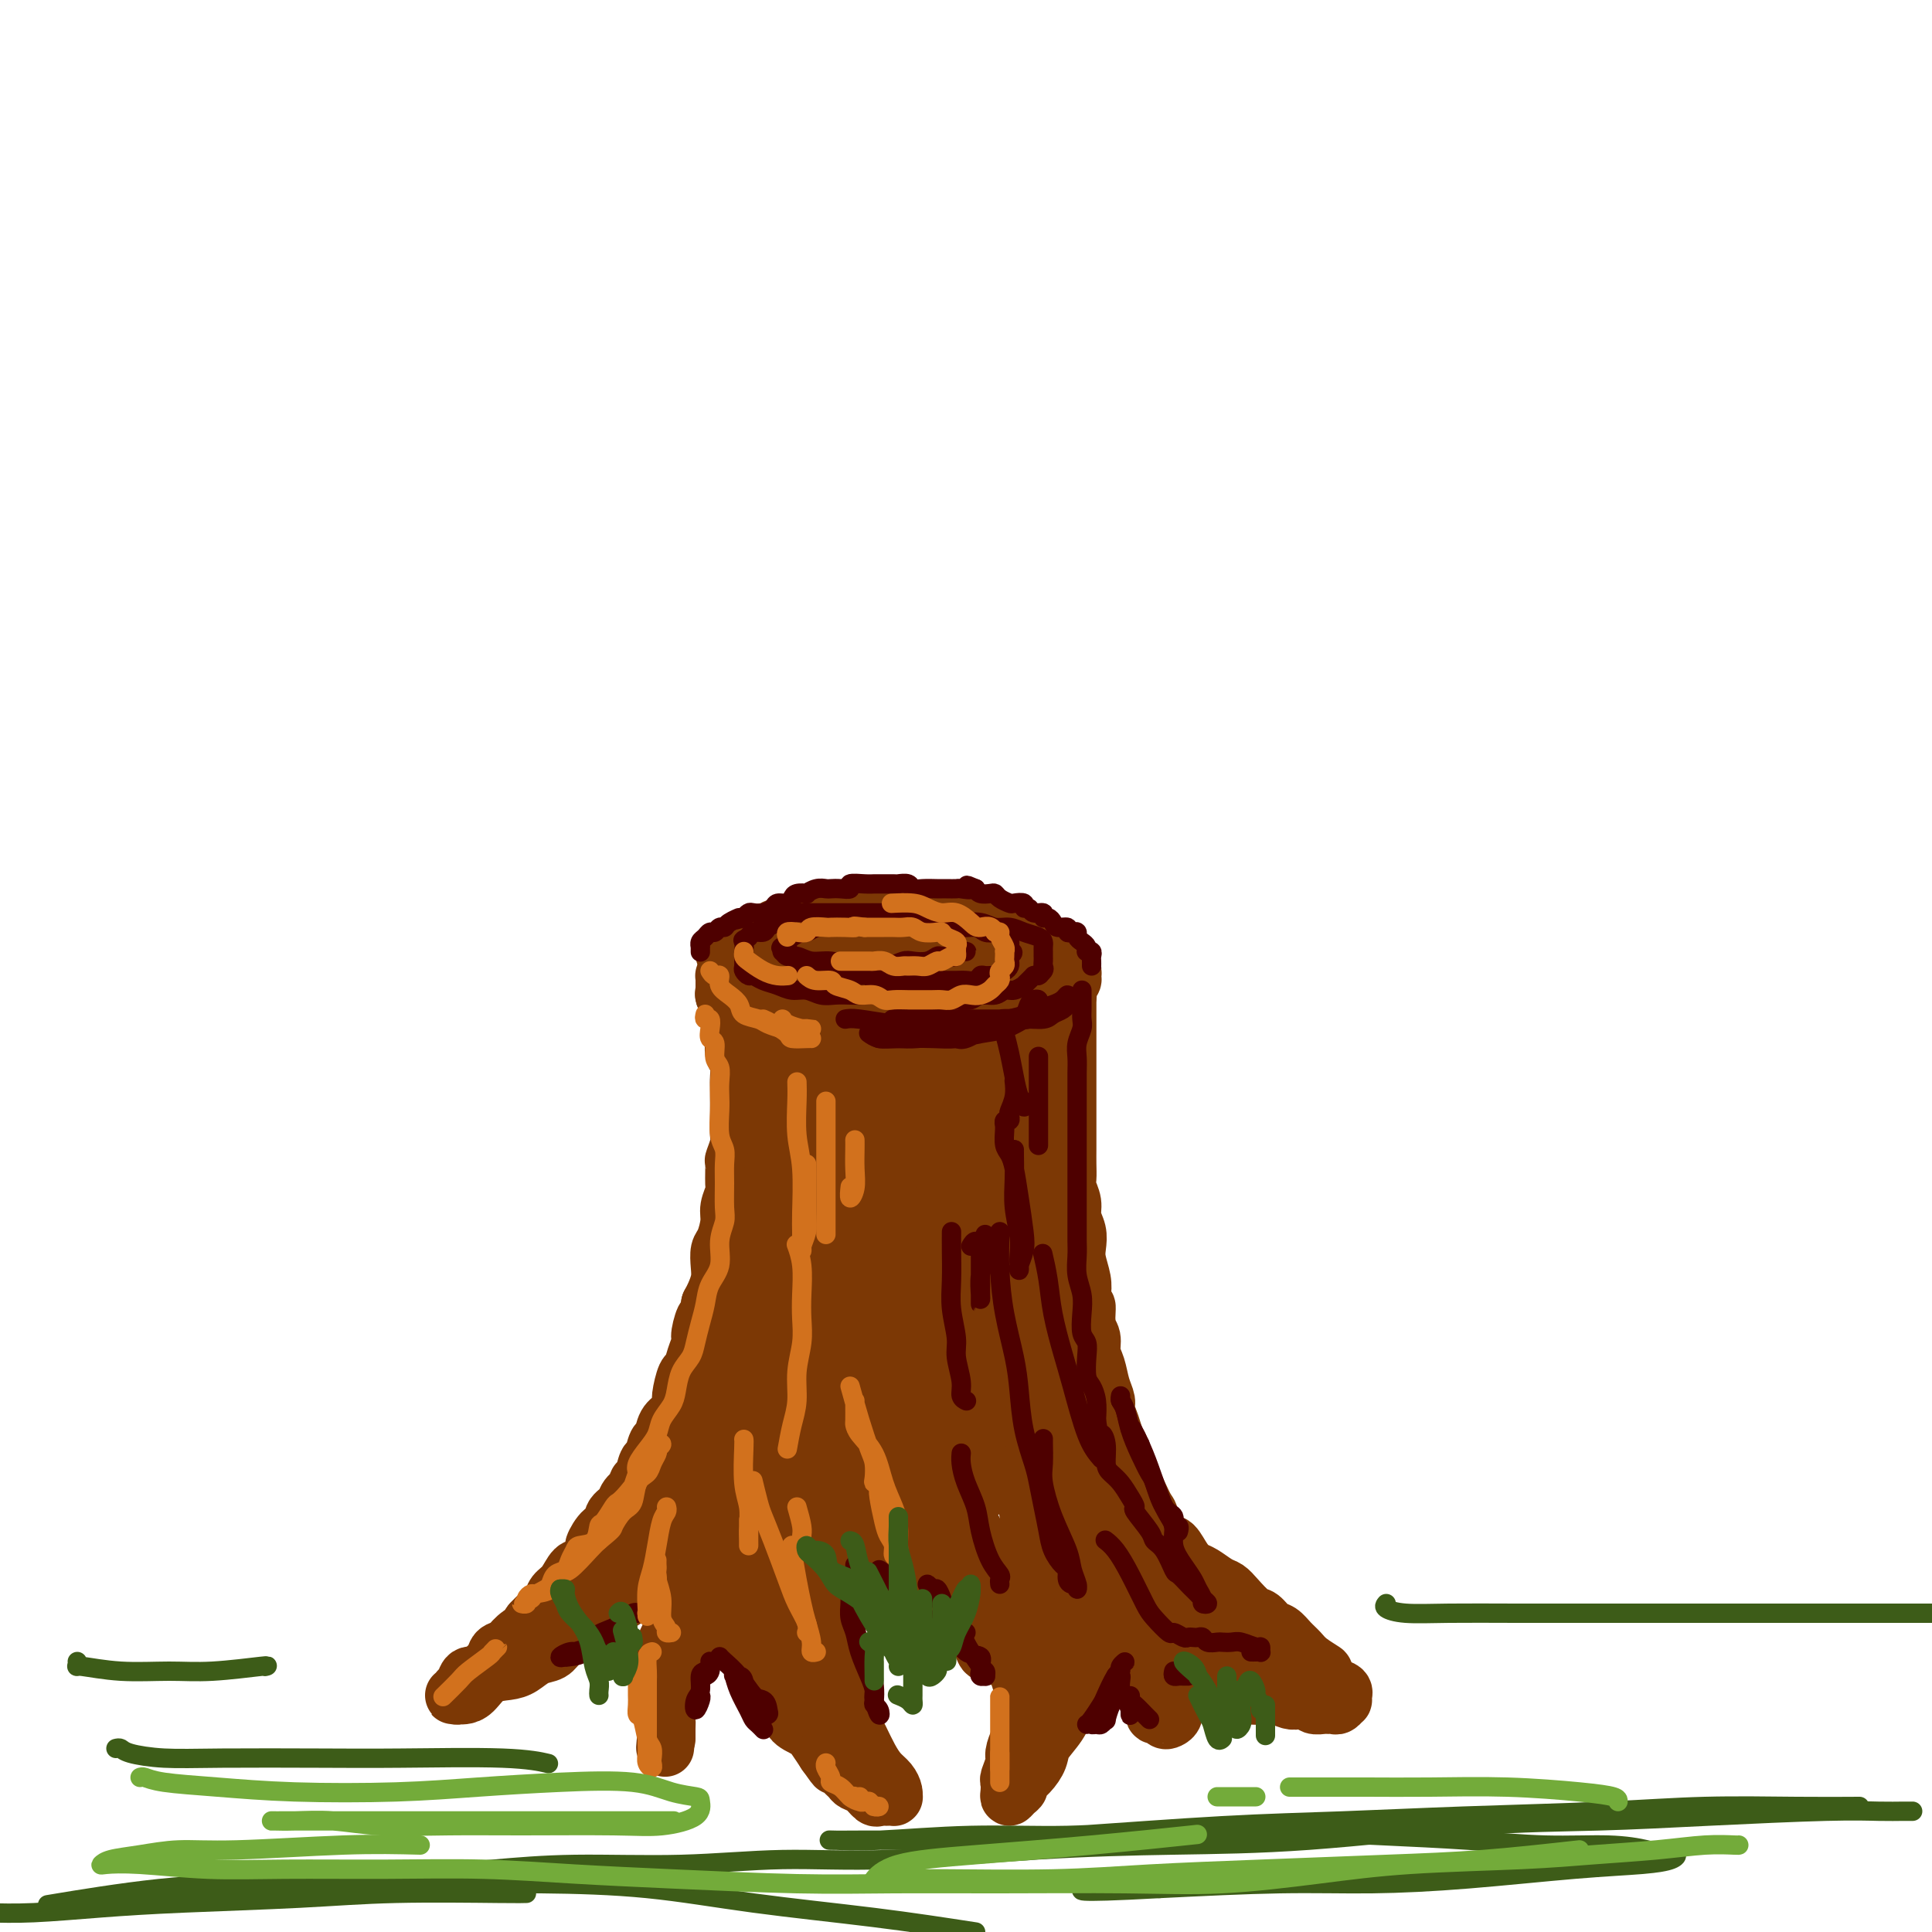 <svg viewBox='0 0 400 400' version='1.1' xmlns='http://www.w3.org/2000/svg' xmlns:xlink='http://www.w3.org/1999/xlink'><g fill='none' stroke='rgb(124,56,5)' stroke-width='12' stroke-linecap='round' stroke-linejoin='round'><path d='M150,205c-0.114,0.479 -0.228,0.959 0,1c0.228,0.041 0.797,-0.355 1,0c0.203,0.355 0.040,1.461 0,2c-0.040,0.539 0.042,0.510 0,1c-0.042,0.490 -0.208,1.500 0,2c0.208,0.500 0.792,0.489 1,1c0.208,0.511 0.042,1.544 0,2c-0.042,0.456 0.041,0.335 0,1c-0.041,0.665 -0.207,2.118 0,3c0.207,0.882 0.788,1.194 1,2c0.212,0.806 0.057,2.105 0,3c-0.057,0.895 -0.016,1.385 0,2c0.016,0.615 0.005,1.357 0,2c-0.005,0.643 -0.005,1.189 0,2c0.005,0.811 0.016,1.888 0,3c-0.016,1.112 -0.057,2.259 0,3c0.057,0.741 0.212,1.075 0,2c-0.212,0.925 -0.793,2.439 -1,3c-0.207,0.561 -0.041,0.168 0,1c0.041,0.832 -0.044,2.888 0,4c0.044,1.112 0.218,1.280 0,2c-0.218,0.720 -0.829,1.992 -1,3c-0.171,1.008 0.099,1.753 0,3c-0.099,1.247 -0.565,2.995 -1,4c-0.435,1.005 -0.837,1.267 -1,2c-0.163,0.733 -0.085,1.939 0,3c0.085,1.061 0.177,1.978 0,3c-0.177,1.022 -0.622,2.149 -1,3c-0.378,0.851 -0.689,1.425 -1,2'/><path d='M147,270c-1.091,5.935 -0.817,3.272 -1,3c-0.183,-0.272 -0.822,1.847 -1,3c-0.178,1.153 0.106,1.342 0,2c-0.106,0.658 -0.602,1.786 -1,3c-0.398,1.214 -0.697,2.514 -1,3c-0.303,0.486 -0.610,0.159 -1,1c-0.390,0.841 -0.864,2.849 -1,4c-0.136,1.151 0.066,1.444 0,2c-0.066,0.556 -0.399,1.375 -1,2c-0.601,0.625 -1.471,1.054 -2,2c-0.529,0.946 -0.719,2.407 -1,3c-0.281,0.593 -0.654,0.316 -1,1c-0.346,0.684 -0.665,2.329 -1,3c-0.335,0.671 -0.685,0.368 -1,1c-0.315,0.632 -0.594,2.200 -1,3c-0.406,0.800 -0.940,0.833 -1,1c-0.060,0.167 0.353,0.469 0,1c-0.353,0.531 -1.473,1.292 -2,2c-0.527,0.708 -0.461,1.364 -1,2c-0.539,0.636 -1.684,1.253 -2,2c-0.316,0.747 0.197,1.623 0,2c-0.197,0.377 -1.102,0.256 -2,1c-0.898,0.744 -1.787,2.353 -2,3c-0.213,0.647 0.251,0.333 0,1c-0.251,0.667 -1.218,2.314 -2,3c-0.782,0.686 -1.378,0.410 -2,1c-0.622,0.590 -1.269,2.045 -2,3c-0.731,0.955 -1.547,1.411 -2,2c-0.453,0.589 -0.545,1.313 -1,2c-0.455,0.687 -1.273,1.339 -2,2c-0.727,0.661 -1.364,1.330 -2,2'/><path d='M110,336c-3.688,5.063 -1.407,2.722 -1,2c0.407,-0.722 -1.061,0.177 -2,1c-0.939,0.823 -1.350,1.570 -2,2c-0.650,0.430 -1.540,0.544 -2,1c-0.460,0.456 -0.490,1.253 -1,2c-0.510,0.747 -1.500,1.443 -2,2c-0.500,0.557 -0.511,0.976 -1,1c-0.489,0.024 -1.455,-0.347 -2,0c-0.545,0.347 -0.669,1.414 -1,2c-0.331,0.586 -0.870,0.693 -1,1c-0.130,0.307 0.150,0.815 0,1c-0.150,0.185 -0.728,0.049 -1,0c-0.272,-0.049 -0.237,-0.009 0,0c0.237,0.009 0.675,-0.011 1,0c0.325,0.011 0.537,0.054 1,0c0.463,-0.054 1.176,-0.203 2,-1c0.824,-0.797 1.758,-2.240 3,-3c1.242,-0.760 2.793,-0.836 4,-1c1.207,-0.164 2.070,-0.415 3,-1c0.930,-0.585 1.926,-1.505 3,-2c1.074,-0.495 2.227,-0.566 3,-1c0.773,-0.434 1.165,-1.233 2,-2c0.835,-0.767 2.113,-1.504 3,-2c0.887,-0.496 1.383,-0.753 2,-1c0.617,-0.247 1.356,-0.486 2,-1c0.644,-0.514 1.193,-1.303 2,-2c0.807,-0.697 1.871,-1.303 3,-2c1.129,-0.697 2.323,-1.485 3,-2c0.677,-0.515 0.839,-0.758 1,-1'/><path d='M132,329c6.080,-3.876 2.782,-3.067 2,-3c-0.782,0.067 0.954,-0.608 2,-1c1.046,-0.392 1.404,-0.501 2,-1c0.596,-0.499 1.430,-1.388 2,-2c0.570,-0.612 0.874,-0.948 1,-1c0.126,-0.052 0.072,0.181 0,0c-0.072,-0.181 -0.162,-0.775 0,-1c0.162,-0.225 0.577,-0.082 1,0c0.423,0.082 0.856,0.104 1,0c0.144,-0.104 0.001,-0.333 0,0c-0.001,0.333 0.141,1.230 0,2c-0.141,0.770 -0.564,1.415 -1,2c-0.436,0.585 -0.886,1.109 -1,2c-0.114,0.891 0.109,2.148 0,3c-0.109,0.852 -0.551,1.299 -1,2c-0.449,0.701 -0.905,1.656 -1,3c-0.095,1.344 0.171,3.076 0,4c-0.171,0.924 -0.778,1.038 -1,2c-0.222,0.962 -0.060,2.771 0,4c0.060,1.229 0.016,1.877 0,3c-0.016,1.123 -0.004,2.720 0,4c0.004,1.280 0.001,2.242 0,3c-0.001,0.758 -0.000,1.311 0,2c0.000,0.689 0.000,1.515 0,2c-0.000,0.485 -0.000,0.631 0,1c0.000,0.369 0.000,0.963 0,1c-0.000,0.037 -0.000,-0.481 0,-1'/><path d='M138,359c-0.606,5.938 -0.120,1.285 0,-1c0.120,-2.285 -0.125,-2.200 0,-3c0.125,-0.800 0.619,-2.484 1,-4c0.381,-1.516 0.650,-2.863 1,-4c0.350,-1.137 0.780,-2.063 1,-3c0.220,-0.937 0.230,-1.886 1,-3c0.770,-1.114 2.301,-2.392 3,-3c0.699,-0.608 0.564,-0.545 1,-1c0.436,-0.455 1.441,-1.429 2,-2c0.559,-0.571 0.672,-0.738 1,-1c0.328,-0.262 0.872,-0.619 1,-1c0.128,-0.381 -0.160,-0.784 0,-1c0.160,-0.216 0.768,-0.243 1,0c0.232,0.243 0.089,0.757 0,1c-0.089,0.243 -0.122,0.215 0,1c0.122,0.785 0.399,2.382 1,3c0.601,0.618 1.525,0.256 2,1c0.475,0.744 0.503,2.593 1,4c0.497,1.407 1.465,2.373 2,3c0.535,0.627 0.636,0.917 1,2c0.364,1.083 0.989,2.961 2,4c1.011,1.039 2.406,1.240 3,2c0.594,0.760 0.386,2.080 1,3c0.614,0.920 2.050,1.440 3,2c0.950,0.560 1.414,1.160 2,2c0.586,0.840 1.293,1.920 2,3'/><path d='M171,363c3.384,4.775 1.343,1.712 1,1c-0.343,-0.712 1.011,0.927 2,2c0.989,1.073 1.613,1.580 2,2c0.387,0.420 0.538,0.754 1,1c0.462,0.246 1.237,0.406 2,1c0.763,0.594 1.515,1.623 2,2c0.485,0.377 0.704,0.102 1,0c0.296,-0.102 0.668,-0.029 1,0c0.332,0.029 0.623,0.016 1,0c0.377,-0.016 0.841,-0.034 1,0c0.159,0.034 0.012,0.120 0,0c-0.012,-0.120 0.110,-0.446 0,-1c-0.110,-0.554 -0.453,-1.335 -1,-2c-0.547,-0.665 -1.298,-1.213 -2,-2c-0.702,-0.787 -1.354,-1.812 -2,-3c-0.646,-1.188 -1.286,-2.538 -2,-4c-0.714,-1.462 -1.502,-3.037 -2,-4c-0.498,-0.963 -0.707,-1.316 -1,-2c-0.293,-0.684 -0.671,-1.700 -1,-3c-0.329,-1.300 -0.610,-2.882 -1,-4c-0.390,-1.118 -0.889,-1.770 -1,-3c-0.111,-1.230 0.166,-3.039 0,-4c-0.166,-0.961 -0.777,-1.076 -1,-2c-0.223,-0.924 -0.060,-2.659 0,-4c0.060,-1.341 0.016,-2.288 0,-3c-0.016,-0.712 -0.004,-1.188 0,-2c0.004,-0.812 0.001,-1.960 0,-3c-0.001,-1.040 -0.000,-1.972 0,-3c0.000,-1.028 0.000,-2.151 0,-3c-0.000,-0.849 -0.000,-1.425 0,-2'/><path d='M171,318c-0.138,-4.431 0.018,-2.507 0,-2c-0.018,0.507 -0.209,-0.402 0,-1c0.209,-0.598 0.817,-0.885 1,-1c0.183,-0.115 -0.060,-0.056 0,0c0.060,0.056 0.423,0.111 1,0c0.577,-0.111 1.369,-0.388 2,0c0.631,0.388 1.100,1.441 2,2c0.900,0.559 2.231,0.624 3,1c0.769,0.376 0.976,1.062 2,2c1.024,0.938 2.865,2.127 4,3c1.135,0.873 1.563,1.430 2,2c0.437,0.570 0.883,1.154 2,2c1.117,0.846 2.905,1.955 4,3c1.095,1.045 1.498,2.025 2,3c0.502,0.975 1.104,1.946 2,3c0.896,1.054 2.086,2.190 3,3c0.914,0.810 1.551,1.294 2,2c0.449,0.706 0.709,1.635 1,2c0.291,0.365 0.614,0.165 1,0c0.386,-0.165 0.836,-0.293 1,0c0.164,0.293 0.041,1.009 0,1c-0.041,-0.009 -0.001,-0.744 0,-1c0.001,-0.256 -0.038,-0.033 0,0c0.038,0.033 0.153,-0.124 0,-1c-0.153,-0.876 -0.574,-2.469 -1,-3c-0.426,-0.531 -0.856,0.002 -1,0c-0.144,-0.002 -0.000,-0.539 0,-1c0.000,-0.461 -0.143,-0.846 0,-1c0.143,-0.154 0.571,-0.077 1,0'/><path d='M205,336c0.174,-0.703 0.610,0.538 1,1c0.390,0.462 0.735,0.144 1,1c0.265,0.856 0.449,2.886 1,4c0.551,1.114 1.468,1.314 2,2c0.532,0.686 0.679,1.860 1,3c0.321,1.140 0.815,2.248 1,3c0.185,0.752 0.060,1.150 0,2c-0.060,0.850 -0.053,2.152 0,3c0.053,0.848 0.154,1.243 0,2c-0.154,0.757 -0.563,1.875 -1,3c-0.437,1.125 -0.901,2.255 -1,3c-0.099,0.745 0.169,1.104 0,2c-0.169,0.896 -0.775,2.328 -1,3c-0.225,0.672 -0.070,0.583 0,1c0.070,0.417 0.056,1.339 0,2c-0.056,0.661 -0.153,1.062 0,1c0.153,-0.062 0.556,-0.586 1,-1c0.444,-0.414 0.929,-0.718 1,-1c0.071,-0.282 -0.273,-0.542 0,-1c0.273,-0.458 1.162,-1.114 2,-2c0.838,-0.886 1.624,-2.003 2,-3c0.376,-0.997 0.342,-1.873 1,-3c0.658,-1.127 2.008,-2.503 3,-4c0.992,-1.497 1.625,-3.114 2,-4c0.375,-0.886 0.492,-1.042 1,-2c0.508,-0.958 1.406,-2.720 2,-4c0.594,-1.280 0.884,-2.080 1,-3c0.116,-0.920 0.058,-1.960 0,-3'/><path d='M225,341c2.507,-5.386 0.774,-3.851 0,-4c-0.774,-0.149 -0.588,-1.981 -1,-3c-0.412,-1.019 -1.420,-1.224 -2,-2c-0.580,-0.776 -0.731,-2.123 -1,-3c-0.269,-0.877 -0.654,-1.282 -1,-2c-0.346,-0.718 -0.652,-1.747 -1,-2c-0.348,-0.253 -0.737,0.272 -1,0c-0.263,-0.272 -0.399,-1.340 0,-1c0.399,0.340 1.332,2.087 2,3c0.668,0.913 1.071,0.993 2,2c0.929,1.007 2.386,2.941 3,4c0.614,1.059 0.387,1.241 1,2c0.613,0.759 2.066,2.094 3,3c0.934,0.906 1.350,1.383 2,2c0.650,0.617 1.536,1.373 2,2c0.464,0.627 0.507,1.126 1,2c0.493,0.874 1.438,2.123 2,3c0.562,0.877 0.742,1.383 1,2c0.258,0.617 0.594,1.346 1,2c0.406,0.654 0.882,1.234 1,2c0.118,0.766 -0.122,1.720 0,2c0.122,0.280 0.607,-0.113 1,0c0.393,0.113 0.693,0.734 1,1c0.307,0.266 0.622,0.178 1,0c0.378,-0.178 0.820,-0.445 1,-1c0.180,-0.555 0.100,-1.396 0,-2c-0.100,-0.604 -0.219,-0.970 0,-2c0.219,-1.030 0.777,-2.723 1,-4c0.223,-1.277 0.112,-2.139 0,-3'/><path d='M244,344c0.370,-2.320 0.294,-2.121 0,-2c-0.294,0.121 -0.805,0.163 -1,0c-0.195,-0.163 -0.074,-0.532 0,-1c0.074,-0.468 0.102,-1.037 0,-1c-0.102,0.037 -0.333,0.678 0,1c0.333,0.322 1.230,0.324 2,1c0.770,0.676 1.412,2.026 2,3c0.588,0.974 1.120,1.571 2,2c0.880,0.429 2.108,0.690 3,1c0.892,0.310 1.449,0.671 2,1c0.551,0.329 1.096,0.628 2,1c0.904,0.372 2.167,0.818 3,1c0.833,0.182 1.235,0.100 2,0c0.765,-0.100 1.892,-0.219 3,0c1.108,0.219 2.199,0.777 3,1c0.801,0.223 1.314,0.112 2,0c0.686,-0.112 1.546,-0.227 2,0c0.454,0.227 0.503,0.794 1,1c0.497,0.206 1.443,0.051 2,0c0.557,-0.051 0.723,0.001 1,0c0.277,-0.001 0.663,-0.057 1,0c0.337,0.057 0.626,0.226 1,0c0.374,-0.226 0.834,-0.848 1,-1c0.166,-0.152 0.039,0.167 0,0c-0.039,-0.167 0.012,-0.821 0,-1c-0.012,-0.179 -0.086,0.117 0,0c0.086,-0.117 0.331,-0.647 0,-1c-0.331,-0.353 -1.237,-0.529 -2,-1c-0.763,-0.471 -1.381,-1.235 -2,-2'/><path d='M274,347c-0.308,-1.059 0.423,-0.708 0,-1c-0.423,-0.292 -2.000,-1.229 -3,-2c-1.000,-0.771 -1.423,-1.377 -2,-2c-0.577,-0.623 -1.308,-1.264 -2,-2c-0.692,-0.736 -1.344,-1.566 -2,-2c-0.656,-0.434 -1.317,-0.474 -2,-1c-0.683,-0.526 -1.389,-1.540 -2,-2c-0.611,-0.460 -1.126,-0.365 -2,-1c-0.874,-0.635 -2.107,-2.001 -3,-3c-0.893,-0.999 -1.446,-1.631 -2,-2c-0.554,-0.369 -1.107,-0.474 -2,-1c-0.893,-0.526 -2.125,-1.473 -3,-2c-0.875,-0.527 -1.394,-0.636 -2,-1c-0.606,-0.364 -1.300,-0.984 -2,-2c-0.700,-1.016 -1.405,-2.427 -2,-3c-0.595,-0.573 -1.081,-0.308 -2,-1c-0.919,-0.692 -2.270,-2.340 -3,-3c-0.730,-0.660 -0.839,-0.331 -1,-1c-0.161,-0.669 -0.376,-2.336 -1,-3c-0.624,-0.664 -1.658,-0.324 -2,-1c-0.342,-0.676 0.010,-2.367 0,-3c-0.010,-0.633 -0.380,-0.208 -1,-1c-0.620,-0.792 -1.490,-2.802 -2,-4c-0.510,-1.198 -0.662,-1.583 -1,-2c-0.338,-0.417 -0.864,-0.864 -1,-2c-0.136,-1.136 0.118,-2.961 0,-4c-0.118,-1.039 -0.606,-1.292 -1,-2c-0.394,-0.708 -0.693,-1.870 -1,-3c-0.307,-1.130 -0.621,-2.227 -1,-3c-0.379,-0.773 -0.823,-1.221 -1,-2c-0.177,-0.779 -0.089,-1.890 0,-3'/><path d='M225,282c-1.946,-5.836 -0.310,-3.425 0,-3c0.310,0.425 -0.706,-1.135 -1,-2c-0.294,-0.865 0.132,-1.036 0,-2c-0.132,-0.964 -0.824,-2.723 -1,-4c-0.176,-1.277 0.163,-2.074 0,-3c-0.163,-0.926 -0.827,-1.980 -1,-3c-0.173,-1.020 0.146,-2.004 0,-3c-0.146,-0.996 -0.757,-2.004 -1,-3c-0.243,-0.996 -0.118,-1.981 0,-3c0.118,-1.019 0.227,-2.071 0,-3c-0.227,-0.929 -0.792,-1.733 -1,-3c-0.208,-1.267 -0.060,-2.995 0,-4c0.060,-1.005 0.030,-1.287 0,-2c-0.030,-0.713 -0.061,-1.857 0,-3c0.061,-1.143 0.213,-2.283 0,-3c-0.213,-0.717 -0.793,-1.010 -1,-2c-0.207,-0.990 -0.041,-2.678 0,-4c0.041,-1.322 -0.041,-2.278 0,-3c0.041,-0.722 0.207,-1.208 0,-2c-0.207,-0.792 -0.788,-1.888 -1,-3c-0.212,-1.112 -0.057,-2.238 0,-3c0.057,-0.762 0.015,-1.158 0,-2c-0.015,-0.842 -0.004,-2.130 0,-3c0.004,-0.870 0.001,-1.322 0,-2c-0.001,-0.678 -0.000,-1.582 0,-2c0.000,-0.418 0.000,-0.350 0,-1c-0.000,-0.650 -0.000,-2.020 0,-3c0.000,-0.980 0.000,-1.572 0,-2c-0.000,-0.428 -0.000,-0.692 0,-1c0.000,-0.308 0.000,-0.659 0,-1c-0.000,-0.341 -0.000,-0.670 0,-1'/><path d='M218,203c-0.856,-12.404 0.502,-3.912 1,-1c0.498,2.912 0.134,0.246 0,-1c-0.134,-1.246 -0.038,-1.070 0,-1c0.038,0.070 0.019,0.035 0,0'/><path d='M150,204c0.366,0.021 0.732,0.042 1,0c0.268,-0.042 0.437,-0.148 1,0c0.563,0.148 1.520,0.550 2,1c0.480,0.450 0.485,0.946 1,1c0.515,0.054 1.542,-0.336 2,0c0.458,0.336 0.348,1.396 1,2c0.652,0.604 2.064,0.752 3,1c0.936,0.248 1.394,0.595 2,1c0.606,0.405 1.359,0.869 2,1c0.641,0.131 1.168,-0.070 2,0c0.832,0.070 1.968,0.411 3,1c1.032,0.589 1.959,1.426 3,2c1.041,0.574 2.194,0.886 3,1c0.806,0.114 1.263,0.031 2,0c0.737,-0.031 1.752,-0.008 3,0c1.248,0.008 2.728,0.002 4,0c1.272,-0.002 2.334,-0.001 3,0c0.666,0.001 0.934,-0.000 2,0c1.066,0.000 2.929,0.001 4,0c1.071,-0.001 1.350,-0.003 2,0c0.650,0.003 1.672,0.012 3,0c1.328,-0.012 2.960,-0.045 4,0c1.040,0.045 1.486,0.167 2,0c0.514,-0.167 1.097,-0.622 2,-1c0.903,-0.378 2.128,-0.679 3,-1c0.872,-0.321 1.392,-0.663 2,-1c0.608,-0.337 1.304,-0.668 2,-1'/><path d='M214,211c2.103,-0.573 1.859,-0.004 2,0c0.141,0.004 0.665,-0.557 1,-1c0.335,-0.443 0.481,-0.766 1,-1c0.519,-0.234 1.411,-0.377 2,-1c0.589,-0.623 0.876,-1.725 1,-2c0.124,-0.275 0.087,0.277 0,0c-0.087,-0.277 -0.224,-1.384 0,-2c0.224,-0.616 0.808,-0.743 1,-1c0.192,-0.257 -0.007,-0.646 0,-1c0.007,-0.354 0.220,-0.673 0,-1c-0.220,-0.327 -0.872,-0.662 -1,-1c-0.128,-0.338 0.270,-0.679 0,-1c-0.270,-0.321 -1.207,-0.622 -2,-1c-0.793,-0.378 -1.442,-0.832 -2,-1c-0.558,-0.168 -1.023,-0.049 -2,0c-0.977,0.049 -2.464,0.027 -3,0c-0.536,-0.027 -0.121,-0.060 -1,0c-0.879,0.060 -3.053,0.212 -4,0c-0.947,-0.212 -0.667,-0.789 -1,-1c-0.333,-0.211 -1.279,-0.057 -2,0c-0.721,0.057 -1.217,0.015 -2,0c-0.783,-0.015 -1.853,-0.004 -3,0c-1.147,0.004 -2.370,0.001 -3,0c-0.630,-0.001 -0.668,-0.000 -1,0c-0.332,0.000 -0.959,0.000 -2,0c-1.041,-0.000 -2.495,-0.000 -4,0c-1.505,0.000 -3.061,0.000 -4,0c-0.939,-0.000 -1.262,-0.000 -2,0c-0.738,0.000 -1.891,0.000 -3,0c-1.109,-0.000 -2.174,-0.000 -3,0c-0.826,0.000 -1.413,0.000 -2,0'/><path d='M175,196c-7.340,-0.310 -3.691,-0.084 -3,0c0.691,0.084 -1.577,0.026 -3,0c-1.423,-0.026 -2.002,-0.021 -3,0c-0.998,0.021 -2.417,0.057 -3,0c-0.583,-0.057 -0.331,-0.207 -1,0c-0.669,0.207 -2.259,0.773 -3,1c-0.741,0.227 -0.633,0.116 -1,0c-0.367,-0.116 -1.208,-0.238 -2,0c-0.792,0.238 -1.536,0.837 -2,1c-0.464,0.163 -0.650,-0.110 -1,0c-0.350,0.110 -0.864,0.603 -1,1c-0.136,0.397 0.107,0.698 0,1c-0.107,0.302 -0.565,0.604 -1,1c-0.435,0.396 -0.848,0.884 -1,1c-0.152,0.116 -0.041,-0.142 0,0c0.041,0.142 0.014,0.682 0,1c-0.014,0.318 -0.015,0.414 0,1c0.015,0.586 0.046,1.663 0,2c-0.046,0.337 -0.169,-0.065 0,0c0.169,0.065 0.630,0.596 1,1c0.370,0.404 0.648,0.682 1,1c0.352,0.318 0.779,0.677 1,1c0.221,0.323 0.237,0.611 1,1c0.763,0.389 2.274,0.879 3,1c0.726,0.121 0.669,-0.126 1,0c0.331,0.126 1.050,0.626 2,1c0.950,0.374 2.130,0.622 3,1c0.870,0.378 1.429,0.885 2,1c0.571,0.115 1.154,-0.161 2,0c0.846,0.161 1.956,0.760 3,1c1.044,0.240 2.022,0.120 3,0'/><path d='M173,215c2.998,0.558 2.492,-0.047 3,0c0.508,0.047 2.030,0.744 3,1c0.970,0.256 1.387,0.070 2,0c0.613,-0.070 1.423,-0.022 2,0c0.577,0.022 0.920,0.020 2,0c1.080,-0.020 2.896,-0.057 4,0c1.104,0.057 1.497,0.207 2,0c0.503,-0.207 1.116,-0.773 2,-1c0.884,-0.227 2.039,-0.117 3,0c0.961,0.117 1.728,0.239 2,0c0.272,-0.239 0.051,-0.838 1,-1c0.949,-0.162 3.070,0.115 4,0c0.930,-0.115 0.669,-0.621 1,-1c0.331,-0.379 1.255,-0.630 2,-1c0.745,-0.370 1.313,-0.858 2,-1c0.687,-0.142 1.493,0.063 2,0c0.507,-0.063 0.714,-0.394 1,-1c0.286,-0.606 0.651,-1.485 1,-2c0.349,-0.515 0.681,-0.664 1,-1c0.319,-0.336 0.624,-0.860 1,-1c0.376,-0.140 0.822,0.103 1,0c0.178,-0.103 0.089,-0.551 0,-1'/><path d='M215,205c1.796,-1.652 0.285,-1.283 0,-1c-0.285,0.283 0.656,0.479 1,0c0.344,-0.479 0.092,-1.634 0,-2c-0.092,-0.366 -0.025,0.057 0,0c0.025,-0.057 0.008,-0.593 0,-1c-0.008,-0.407 -0.006,-0.683 0,-1c0.006,-0.317 0.017,-0.674 0,-1c-0.017,-0.326 -0.060,-0.623 0,-1c0.060,-0.377 0.223,-0.836 0,-1c-0.223,-0.164 -0.834,-0.034 -1,0c-0.166,0.034 0.111,-0.027 0,0c-0.111,0.027 -0.611,0.143 -1,0c-0.389,-0.143 -0.668,-0.546 -1,-1c-0.332,-0.454 -0.718,-0.958 -1,-1c-0.282,-0.042 -0.459,0.378 -1,0c-0.541,-0.378 -1.444,-1.555 -2,-2c-0.556,-0.445 -0.764,-0.157 -1,0c-0.236,0.157 -0.500,0.182 -1,0c-0.500,-0.182 -1.236,-0.571 -2,-1c-0.764,-0.429 -1.557,-0.899 -2,-1c-0.443,-0.101 -0.538,0.165 -1,0c-0.462,-0.165 -1.292,-0.763 -2,-1c-0.708,-0.237 -1.293,-0.115 -2,0c-0.707,0.115 -1.537,0.223 -2,0c-0.463,-0.223 -0.561,-0.778 -1,-1c-0.439,-0.222 -1.220,-0.111 -2,0'/><path d='M193,189c-3.294,-0.928 -2.028,-0.249 -2,0c0.028,0.249 -1.181,0.067 -2,0c-0.819,-0.067 -1.250,-0.018 -2,0c-0.750,0.018 -1.821,0.005 -3,0c-1.179,-0.005 -2.465,-0.001 -3,0c-0.535,0.001 -0.318,-0.001 -1,0c-0.682,0.001 -2.264,0.004 -3,0c-0.736,-0.004 -0.625,-0.016 -1,0c-0.375,0.016 -1.237,0.061 -2,0c-0.763,-0.061 -1.427,-0.228 -2,0c-0.573,0.228 -1.056,0.850 -2,1c-0.944,0.150 -2.350,-0.171 -3,0c-0.650,0.171 -0.545,0.834 -1,1c-0.455,0.166 -1.469,-0.167 -2,0c-0.531,0.167 -0.579,0.832 -1,1c-0.421,0.168 -1.216,-0.162 -2,0c-0.784,0.162 -1.558,0.817 -2,1c-0.442,0.183 -0.552,-0.105 -1,0c-0.448,0.105 -1.233,0.602 -2,1c-0.767,0.398 -1.516,0.695 -2,1c-0.484,0.305 -0.701,0.618 -1,1c-0.299,0.382 -0.678,0.834 -1,1c-0.322,0.166 -0.587,0.045 -1,0c-0.413,-0.045 -0.975,-0.013 -1,0c-0.025,0.013 0.488,0.006 1,0'/><path d='M151,197c-2.299,1.086 -0.046,0.302 1,0c1.046,-0.302 0.885,-0.122 1,0c0.115,0.122 0.506,0.186 1,0c0.494,-0.186 1.093,-0.624 2,-1c0.907,-0.376 2.124,-0.692 3,-1c0.876,-0.308 1.412,-0.607 2,-1c0.588,-0.393 1.228,-0.880 2,-1c0.772,-0.120 1.676,0.127 3,0c1.324,-0.127 3.067,-0.626 4,-1c0.933,-0.374 1.055,-0.622 2,-1c0.945,-0.378 2.714,-0.886 4,-1c1.286,-0.114 2.089,0.166 3,0c0.911,-0.166 1.928,-0.776 3,-1c1.072,-0.224 2.198,-0.060 3,0c0.802,0.060 1.280,0.016 2,0c0.720,-0.016 1.684,-0.005 3,0c1.316,0.005 2.986,0.005 4,0c1.014,-0.005 1.374,-0.016 2,0c0.626,0.016 1.518,0.060 2,0c0.482,-0.060 0.553,-0.224 1,0c0.447,0.224 1.271,0.835 2,1c0.729,0.165 1.364,-0.114 2,0c0.636,0.114 1.274,0.623 2,1c0.726,0.377 1.539,0.622 2,1c0.461,0.378 0.571,0.889 1,1c0.429,0.111 1.176,-0.177 2,0c0.824,0.177 1.726,0.818 2,1c0.274,0.182 -0.081,-0.096 0,0c0.081,0.096 0.599,0.564 1,1c0.401,0.436 0.686,0.839 1,1c0.314,0.161 0.657,0.081 1,0'/><path d='M215,196c2.852,1.306 1.482,1.071 1,1c-0.482,-0.071 -0.078,0.024 0,0c0.078,-0.024 -0.172,-0.165 0,0c0.172,0.165 0.764,0.635 1,1c0.236,0.365 0.116,0.624 0,1c-0.116,0.376 -0.227,0.871 0,1c0.227,0.129 0.792,-0.106 1,0c0.208,0.106 0.060,0.553 0,1c-0.060,0.447 -0.030,0.893 0,1c0.030,0.107 0.061,-0.125 0,0c-0.061,0.125 -0.212,0.607 0,1c0.212,0.393 0.789,0.697 1,1c0.211,0.303 0.057,0.606 0,1c-0.057,0.394 -0.015,0.879 0,1c0.015,0.121 0.004,-0.123 0,0c-0.004,0.123 -0.001,0.611 0,1c0.001,0.389 0.001,0.679 0,1c-0.001,0.321 -0.004,0.675 0,1c0.004,0.325 0.015,0.623 0,1c-0.015,0.377 -0.056,0.833 0,1c0.056,0.167 0.207,0.045 0,0c-0.207,-0.045 -0.774,-0.013 -1,0c-0.226,0.013 -0.113,0.006 0,0'/><path d='M221,202c0.000,-0.098 0.000,-0.196 0,0c-0.000,0.196 -0.000,0.685 0,1c0.000,0.315 0.000,0.454 0,1c-0.000,0.546 -0.000,1.497 0,2c0.000,0.503 0.000,0.556 0,1c-0.000,0.444 -0.000,1.278 0,2c0.000,0.722 0.000,1.333 0,2c-0.000,0.667 -0.000,1.389 0,2c0.000,0.611 0.000,1.111 0,2c-0.000,0.889 -0.000,2.166 0,3c0.000,0.834 0.000,1.223 0,2c-0.000,0.777 -0.000,1.940 0,3c0.000,1.060 0.000,2.016 0,3c-0.000,0.984 -0.000,1.995 0,3c0.000,1.005 0.000,2.002 0,3c-0.000,0.998 -0.001,1.996 0,3c0.001,1.004 0.004,2.015 0,3c-0.004,0.985 -0.016,1.943 0,3c0.016,1.057 0.061,2.211 0,3c-0.061,0.789 -0.226,1.212 0,2c0.226,0.788 0.844,1.942 1,3c0.156,1.058 -0.151,2.019 0,3c0.151,0.981 0.759,1.981 1,3c0.241,1.019 0.116,2.057 0,3c-0.116,0.943 -0.224,1.792 0,3c0.224,1.208 0.778,2.774 1,4c0.222,1.226 0.111,2.113 0,3'/><path d='M224,268c0.708,10.746 0.977,4.610 1,3c0.023,-1.610 -0.201,1.304 0,3c0.201,1.696 0.828,2.173 1,3c0.172,0.827 -0.113,2.002 0,3c0.113,0.998 0.622,1.817 1,3c0.378,1.183 0.626,2.730 1,4c0.374,1.270 0.874,2.265 1,3c0.126,0.735 -0.121,1.212 0,2c0.121,0.788 0.611,1.887 1,3c0.389,1.113 0.678,2.239 1,3c0.322,0.761 0.677,1.157 1,2c0.323,0.843 0.615,2.135 1,3c0.385,0.865 0.864,1.305 1,2c0.136,0.695 -0.070,1.645 0,2c0.070,0.355 0.418,0.115 1,1c0.582,0.885 1.400,2.895 2,4c0.600,1.105 0.983,1.304 1,2c0.017,0.696 -0.331,1.889 0,3c0.331,1.111 1.343,2.140 2,3c0.657,0.860 0.960,1.550 1,2c0.040,0.450 -0.181,0.660 0,1c0.181,0.340 0.766,0.812 1,1c0.234,0.188 0.117,0.094 0,0'/><path d='M161,223c-0.000,-0.519 -0.000,-1.039 0,-1c0.000,0.039 0.001,0.635 0,1c-0.001,0.365 -0.003,0.499 0,1c0.003,0.501 0.011,1.367 0,3c-0.011,1.633 -0.040,4.031 0,6c0.040,1.969 0.150,3.508 0,5c-0.150,1.492 -0.561,2.937 -1,5c-0.439,2.063 -0.905,4.746 -1,7c-0.095,2.254 0.182,4.080 0,6c-0.182,1.920 -0.822,3.933 -1,6c-0.178,2.067 0.106,4.188 0,6c-0.106,1.812 -0.603,3.317 -1,5c-0.397,1.683 -0.694,3.545 -1,5c-0.306,1.455 -0.621,2.503 -1,4c-0.379,1.497 -0.824,3.443 -1,5c-0.176,1.557 -0.085,2.726 0,4c0.085,1.274 0.163,2.654 0,4c-0.163,1.346 -0.568,2.657 -1,4c-0.432,1.343 -0.890,2.716 -1,4c-0.110,1.284 0.129,2.479 0,3c-0.129,0.521 -0.627,0.368 -1,1c-0.373,0.632 -0.621,2.050 -1,3c-0.379,0.950 -0.890,1.431 -1,2c-0.110,0.569 0.180,1.224 0,2c-0.180,0.776 -0.832,1.672 -1,2c-0.168,0.328 0.147,0.088 0,0c-0.147,-0.088 -0.756,-0.025 -1,0c-0.244,0.025 -0.122,0.013 0,0'/><path d='M147,316c-1.066,3.143 -0.232,0.499 0,-1c0.232,-1.499 -0.137,-1.853 0,-3c0.137,-1.147 0.779,-3.087 1,-4c0.221,-0.913 0.019,-0.798 0,-1c-0.019,-0.202 0.143,-0.723 0,-1c-0.143,-0.277 -0.593,-0.312 -1,0c-0.407,0.312 -0.772,0.971 -1,1c-0.228,0.029 -0.319,-0.573 -1,0c-0.681,0.573 -1.952,2.320 -3,4c-1.048,1.680 -1.875,3.292 -3,4c-1.125,0.708 -2.550,0.512 -3,1c-0.450,0.488 0.075,1.659 0,2c-0.075,0.341 -0.751,-0.147 -1,0c-0.249,0.147 -0.069,0.930 0,1c0.069,0.070 0.029,-0.571 0,-1c-0.029,-0.429 -0.048,-0.645 0,-1c0.048,-0.355 0.161,-0.847 0,-1c-0.161,-0.153 -0.597,0.035 -1,0c-0.403,-0.035 -0.773,-0.294 -1,0c-0.227,0.294 -0.309,1.140 -1,2c-0.691,0.860 -1.990,1.735 -3,2c-1.010,0.265 -1.732,-0.078 -2,0c-0.268,0.078 -0.082,0.578 0,1c0.082,0.422 0.061,0.768 0,1c-0.061,0.232 -0.160,0.352 0,0c0.160,-0.352 0.580,-1.176 1,-2'/><path d='M128,320c-0.441,0.325 1.957,-0.862 3,-2c1.043,-1.138 0.730,-2.228 2,-4c1.270,-1.772 4.123,-4.225 6,-6c1.877,-1.775 2.779,-2.870 4,-4c1.221,-1.130 2.761,-2.293 4,-4c1.239,-1.707 2.177,-3.957 3,-5c0.823,-1.043 1.532,-0.880 2,-1c0.468,-0.120 0.696,-0.524 1,-1c0.304,-0.476 0.684,-1.025 1,-1c0.316,0.025 0.567,0.624 0,2c-0.567,1.376 -1.953,3.530 -3,6c-1.047,2.470 -1.756,5.257 -2,8c-0.244,2.743 -0.024,5.441 0,8c0.024,2.559 -0.149,4.977 0,7c0.149,2.023 0.618,3.651 1,5c0.382,1.349 0.675,2.420 1,3c0.325,0.580 0.680,0.671 1,1c0.320,0.329 0.605,0.898 1,1c0.395,0.102 0.902,-0.262 1,-1c0.098,-0.738 -0.211,-1.848 0,-4c0.211,-2.152 0.943,-5.345 1,-8c0.057,-2.655 -0.562,-4.773 -1,-6c-0.438,-1.227 -0.696,-1.562 -1,-2c-0.304,-0.438 -0.654,-0.980 -1,-1c-0.346,-0.020 -0.687,0.483 -1,2c-0.313,1.517 -0.596,4.050 0,7c0.596,2.950 2.071,6.318 3,9c0.929,2.682 1.311,4.678 2,6c0.689,1.322 1.686,1.971 2,3c0.314,1.029 -0.053,2.437 0,3c0.053,0.563 0.527,0.282 1,0'/><path d='M159,341c1.472,3.359 1.151,1.258 1,0c-0.151,-1.258 -0.131,-1.672 0,-3c0.131,-1.328 0.375,-3.569 0,-6c-0.375,-2.431 -1.367,-5.053 -2,-7c-0.633,-1.947 -0.906,-3.218 -1,-4c-0.094,-0.782 -0.008,-1.074 0,-1c0.008,0.074 -0.063,0.513 0,2c0.063,1.487 0.259,4.023 1,7c0.741,2.977 2.027,6.396 3,9c0.973,2.604 1.634,4.393 2,6c0.366,1.607 0.439,3.033 1,4c0.561,0.967 1.612,1.475 2,2c0.388,0.525 0.113,1.067 0,1c-0.113,-0.067 -0.064,-0.742 0,-1c0.064,-0.258 0.143,-0.100 0,-1c-0.143,-0.900 -0.507,-2.857 -1,-5c-0.493,-2.143 -1.114,-4.470 -2,-7c-0.886,-2.530 -2.037,-5.263 -3,-7c-0.963,-1.737 -1.740,-2.479 -2,-3c-0.260,-0.521 -0.004,-0.821 0,-1c0.004,-0.179 -0.245,-0.238 0,1c0.245,1.238 0.982,3.772 2,6c1.018,2.228 2.315,4.149 3,6c0.685,1.851 0.759,3.632 1,5c0.241,1.368 0.651,2.321 1,3c0.349,0.679 0.638,1.082 1,1c0.362,-0.082 0.799,-0.649 1,-1c0.201,-0.351 0.167,-0.486 0,-2c-0.167,-1.514 -0.468,-4.408 -1,-8c-0.532,-3.592 -1.295,-7.884 -2,-13c-0.705,-5.116 -1.353,-11.058 -2,-17'/><path d='M162,307c-1.304,-9.023 -3.064,-11.579 -4,-14c-0.936,-2.421 -1.049,-4.707 -1,-6c0.049,-1.293 0.258,-1.592 0,-2c-0.258,-0.408 -0.983,-0.923 -1,1c-0.017,1.923 0.675,6.285 1,11c0.325,4.715 0.283,9.782 1,14c0.717,4.218 2.192,7.585 3,10c0.808,2.415 0.950,3.878 1,5c0.050,1.122 0.010,1.905 0,2c-0.010,0.095 0.010,-0.496 0,-1c-0.010,-0.504 -0.051,-0.922 0,-3c0.051,-2.078 0.195,-5.817 0,-11c-0.195,-5.183 -0.728,-11.811 -1,-18c-0.272,-6.189 -0.282,-11.941 0,-16c0.282,-4.059 0.857,-6.427 1,-8c0.143,-1.573 -0.147,-2.351 0,-3c0.147,-0.649 0.730,-1.171 1,0c0.270,1.171 0.226,4.033 0,9c-0.226,4.967 -0.635,12.038 -1,17c-0.365,4.962 -0.685,7.814 -1,10c-0.315,2.186 -0.624,3.705 -1,5c-0.376,1.295 -0.817,2.366 -1,3c-0.183,0.634 -0.107,0.830 0,1c0.107,0.170 0.247,0.313 1,-3c0.753,-3.313 2.121,-10.083 3,-16c0.879,-5.917 1.270,-10.980 2,-17c0.730,-6.020 1.798,-12.997 3,-18c1.202,-5.003 2.539,-8.032 3,-9c0.461,-0.968 0.047,0.124 0,0c-0.047,-0.124 0.272,-1.464 0,2c-0.272,3.464 -1.136,11.732 -2,20'/><path d='M169,272c-0.718,6.680 -1.514,12.381 -2,17c-0.486,4.619 -0.662,8.157 -1,11c-0.338,2.843 -0.838,4.991 -1,6c-0.162,1.009 0.014,0.878 0,1c-0.014,0.122 -0.218,0.497 0,0c0.218,-0.497 0.857,-1.868 2,-4c1.143,-2.132 2.790,-5.027 4,-8c1.210,-2.973 1.982,-6.026 3,-10c1.018,-3.974 2.281,-8.869 3,-11c0.719,-2.131 0.893,-1.498 1,-2c0.107,-0.502 0.148,-2.139 0,0c-0.148,2.139 -0.484,8.054 -1,13c-0.516,4.946 -1.211,8.923 -2,12c-0.789,3.077 -1.673,5.254 -2,7c-0.327,1.746 -0.099,3.060 0,4c0.099,0.940 0.069,1.507 0,2c-0.069,0.493 -0.176,0.913 0,1c0.176,0.087 0.636,-0.160 1,-1c0.364,-0.840 0.633,-2.272 1,-4c0.367,-1.728 0.830,-3.753 1,-7c0.170,-3.247 0.045,-7.718 0,-10c-0.045,-2.282 -0.010,-2.375 0,-3c0.010,-0.625 -0.006,-1.781 0,-1c0.006,0.781 0.033,3.498 0,6c-0.033,2.502 -0.126,4.789 0,7c0.126,2.211 0.471,4.344 1,6c0.529,1.656 1.241,2.833 2,4c0.759,1.167 1.564,2.323 2,3c0.436,0.677 0.502,0.875 1,1c0.498,0.125 1.428,0.179 2,0c0.572,-0.179 0.786,-0.589 1,-1'/><path d='M185,311c0.829,-0.497 0.902,-1.741 1,-4c0.098,-2.259 0.220,-5.535 0,-8c-0.220,-2.465 -0.783,-4.119 -1,-5c-0.217,-0.881 -0.089,-0.988 0,-1c0.089,-0.012 0.139,0.071 0,1c-0.139,0.929 -0.467,2.705 0,5c0.467,2.295 1.728,5.111 3,8c1.272,2.889 2.554,5.852 4,8c1.446,2.148 3.056,3.481 4,5c0.944,1.519 1.222,3.222 2,5c0.778,1.778 2.054,3.629 3,5c0.946,1.371 1.560,2.262 2,3c0.440,0.738 0.707,1.322 1,2c0.293,0.678 0.612,1.450 1,2c0.388,0.550 0.844,0.878 1,1c0.156,0.122 0.011,0.040 0,0c-0.011,-0.040 0.114,-0.036 0,0c-0.114,0.036 -0.465,0.105 -1,-1c-0.535,-1.105 -1.254,-3.382 -2,-6c-0.746,-2.618 -1.519,-5.575 -2,-8c-0.481,-2.425 -0.668,-4.317 -1,-6c-0.332,-1.683 -0.807,-3.159 -1,-4c-0.193,-0.841 -0.102,-1.049 0,-1c0.102,0.049 0.217,0.354 0,0c-0.217,-0.354 -0.766,-1.369 0,0c0.766,1.369 2.849,5.121 4,8c1.151,2.879 1.372,4.885 2,7c0.628,2.115 1.663,4.340 3,7c1.337,2.660 2.975,5.755 4,8c1.025,2.245 1.436,3.642 2,5c0.564,1.358 1.282,2.679 2,4'/><path d='M216,351c2.629,6.270 0.702,2.946 0,2c-0.702,-0.946 -0.181,0.487 0,1c0.181,0.513 0.020,0.104 0,-1c-0.020,-1.104 0.100,-2.905 0,-5c-0.100,-2.095 -0.419,-4.485 -1,-8c-0.581,-3.515 -1.423,-8.156 -2,-11c-0.577,-2.844 -0.887,-3.892 -1,-5c-0.113,-1.108 -0.027,-2.275 0,-3c0.027,-0.725 -0.004,-1.008 0,-1c0.004,0.008 0.042,0.308 0,2c-0.042,1.692 -0.165,4.776 0,7c0.165,2.224 0.618,3.590 1,5c0.382,1.410 0.691,2.865 1,4c0.309,1.135 0.617,1.948 1,2c0.383,0.052 0.842,-0.659 1,-1c0.158,-0.341 0.015,-0.314 0,-1c-0.015,-0.686 0.098,-2.086 0,-4c-0.098,-1.914 -0.409,-4.342 -1,-8c-0.591,-3.658 -1.464,-8.545 -2,-12c-0.536,-3.455 -0.735,-5.479 -1,-7c-0.265,-1.521 -0.595,-2.539 -1,-4c-0.405,-1.461 -0.884,-3.363 -1,-4c-0.116,-0.637 0.132,-0.008 0,0c-0.132,0.008 -0.644,-0.605 -1,0c-0.356,0.605 -0.555,2.427 0,4c0.555,1.573 1.864,2.897 3,5c1.136,2.103 2.098,4.986 3,7c0.902,2.014 1.743,3.157 3,5c1.257,1.843 2.931,4.384 4,6c1.069,1.616 1.535,2.308 2,3'/><path d='M224,329c2.486,4.408 1.201,2.427 1,2c-0.201,-0.427 0.682,0.701 1,1c0.318,0.299 0.071,-0.232 0,-1c-0.071,-0.768 0.033,-1.772 0,-3c-0.033,-1.228 -0.204,-2.681 -1,-4c-0.796,-1.319 -2.217,-2.506 -3,-4c-0.783,-1.494 -0.929,-3.297 -1,-4c-0.071,-0.703 -0.066,-0.307 0,0c0.066,0.307 0.195,0.525 0,1c-0.195,0.475 -0.713,1.205 0,3c0.713,1.795 2.656,4.653 4,7c1.344,2.347 2.090,4.183 3,6c0.910,1.817 1.985,3.614 3,5c1.015,1.386 1.971,2.359 3,3c1.029,0.641 2.129,0.950 3,1c0.871,0.050 1.511,-0.158 2,0c0.489,0.158 0.828,0.682 1,0c0.172,-0.682 0.176,-2.568 0,-4c-0.176,-1.432 -0.534,-2.408 -1,-4c-0.466,-1.592 -1.041,-3.801 -2,-5c-0.959,-1.199 -2.301,-1.389 -3,-2c-0.699,-0.611 -0.755,-1.643 -1,-2c-0.245,-0.357 -0.679,-0.039 -1,0c-0.321,0.039 -0.529,-0.200 -1,0c-0.471,0.200 -1.203,0.841 -1,2c0.203,1.159 1.343,2.836 2,4c0.657,1.164 0.831,1.813 2,3c1.169,1.187 3.334,2.910 5,4c1.666,1.090 2.833,1.545 4,2'/><path d='M243,340c2.143,1.381 3.001,1.834 4,2c0.999,0.166 2.140,0.045 3,0c0.860,-0.045 1.439,-0.015 2,0c0.561,0.015 1.104,0.015 1,0c-0.104,-0.015 -0.856,-0.046 -1,0c-0.144,0.046 0.320,0.170 0,0c-0.320,-0.170 -1.423,-0.632 -2,-1c-0.577,-0.368 -0.627,-0.642 -1,-1c-0.373,-0.358 -1.070,-0.801 -1,-1c0.070,-0.199 0.906,-0.156 1,0c0.094,0.156 -0.554,0.424 0,1c0.554,0.576 2.308,1.460 3,2c0.692,0.540 0.320,0.736 1,1c0.680,0.264 2.411,0.597 3,1c0.589,0.403 0.036,0.877 0,1c-0.036,0.123 0.445,-0.106 1,0c0.555,0.106 1.182,0.546 1,0c-0.182,-0.546 -1.174,-2.078 -2,-3c-0.826,-0.922 -1.485,-1.234 -2,-2c-0.515,-0.766 -0.886,-1.987 -2,-3c-1.114,-1.013 -2.971,-1.819 -4,-3c-1.029,-1.181 -1.232,-2.736 -2,-4c-0.768,-1.264 -2.103,-2.236 -3,-3c-0.897,-0.764 -1.357,-1.321 -2,-2c-0.643,-0.679 -1.469,-1.480 -2,-2c-0.531,-0.520 -0.765,-0.760 -1,-1'/><path d='M238,322c-2.805,-3.674 -0.816,-1.861 0,-1c0.816,0.861 0.461,0.768 0,1c-0.461,0.232 -1.028,0.788 0,2c1.028,1.212 3.652,3.080 5,5c1.348,1.920 1.419,3.890 2,5c0.581,1.110 1.671,1.358 2,2c0.329,0.642 -0.104,1.678 0,2c0.104,0.322 0.744,-0.068 1,0c0.256,0.068 0.126,0.596 0,0c-0.126,-0.596 -0.250,-2.316 -1,-4c-0.750,-1.684 -2.127,-3.332 -3,-5c-0.873,-1.668 -1.240,-3.357 -3,-6c-1.760,-2.643 -4.911,-6.239 -7,-9c-2.089,-2.761 -3.116,-4.687 -5,-7c-1.884,-2.313 -4.624,-5.014 -7,-8c-2.376,-2.986 -4.389,-6.256 -6,-9c-1.611,-2.744 -2.822,-4.960 -4,-7c-1.178,-2.040 -2.324,-3.903 -3,-5c-0.676,-1.097 -0.883,-1.429 -1,-2c-0.117,-0.571 -0.145,-1.382 0,-1c0.145,0.382 0.463,1.958 2,6c1.537,4.042 4.292,10.551 6,15c1.708,4.449 2.370,6.839 3,9c0.630,2.161 1.229,4.095 2,6c0.771,1.905 1.713,3.782 2,5c0.287,1.218 -0.080,1.777 0,2c0.080,0.223 0.609,0.111 1,0c0.391,-0.111 0.644,-0.222 0,-2c-0.644,-1.778 -2.184,-5.222 -3,-9c-0.816,-3.778 -0.908,-7.889 -1,-12'/><path d='M220,295c-0.819,-5.486 -1.366,-8.703 -2,-15c-0.634,-6.297 -1.354,-15.676 -2,-21c-0.646,-5.324 -1.219,-6.594 -2,-8c-0.781,-1.406 -1.770,-2.948 -2,-4c-0.230,-1.052 0.299,-1.613 0,-1c-0.299,0.613 -1.425,2.400 -2,6c-0.575,3.600 -0.599,9.013 0,16c0.599,6.987 1.821,15.548 3,22c1.179,6.452 2.317,10.796 3,14c0.683,3.204 0.913,5.269 1,7c0.087,1.731 0.033,3.126 0,4c-0.033,0.874 -0.043,1.225 0,1c0.043,-0.225 0.139,-1.027 0,-2c-0.139,-0.973 -0.513,-2.117 -1,-6c-0.487,-3.883 -1.086,-10.504 -2,-17c-0.914,-6.496 -2.143,-12.867 -3,-19c-0.857,-6.133 -1.343,-12.028 -2,-19c-0.657,-6.972 -1.486,-15.022 -2,-20c-0.514,-4.978 -0.712,-6.882 -1,-8c-0.288,-1.118 -0.667,-1.448 -1,-2c-0.333,-0.552 -0.621,-1.327 -1,1c-0.379,2.327 -0.848,7.756 -1,13c-0.152,5.244 0.012,10.303 0,18c-0.012,7.697 -0.200,18.032 0,26c0.200,7.968 0.790,13.570 1,17c0.210,3.430 0.042,4.687 0,6c-0.042,1.313 0.041,2.680 0,3c-0.041,0.320 -0.207,-0.409 0,0c0.207,0.409 0.786,1.956 1,0c0.214,-1.956 0.061,-7.416 0,-13c-0.061,-5.584 -0.031,-11.292 0,-17'/><path d='M205,277c0.161,-7.628 0.062,-11.697 0,-18c-0.062,-6.303 -0.087,-14.840 0,-18c0.087,-3.160 0.285,-0.944 0,-1c-0.285,-0.056 -1.053,-2.384 -2,1c-0.947,3.384 -2.073,12.479 -3,20c-0.927,7.521 -1.656,13.468 -2,20c-0.344,6.532 -0.304,13.649 0,19c0.304,5.351 0.873,8.936 1,11c0.127,2.064 -0.189,2.608 0,3c0.189,0.392 0.884,0.632 1,1c0.116,0.368 -0.346,0.864 0,-1c0.346,-1.864 1.501,-6.089 2,-11c0.499,-4.911 0.344,-10.509 0,-16c-0.344,-5.491 -0.877,-10.876 -2,-18c-1.123,-7.124 -2.837,-15.987 -4,-21c-1.163,-5.013 -1.776,-6.176 -2,-7c-0.224,-0.824 -0.058,-1.309 -1,0c-0.942,1.309 -2.990,4.413 -4,9c-1.010,4.587 -0.980,10.658 -1,18c-0.020,7.342 -0.090,15.955 0,21c0.090,5.045 0.339,6.523 1,8c0.661,1.477 1.734,2.953 2,4c0.266,1.047 -0.274,1.664 0,2c0.274,0.336 1.361,0.392 2,-1c0.639,-1.392 0.830,-4.231 1,-8c0.170,-3.769 0.320,-8.469 0,-15c-0.320,-6.531 -1.111,-14.894 -2,-22c-0.889,-7.106 -1.878,-12.956 -3,-17c-1.122,-4.044 -2.379,-6.281 -3,-8c-0.621,-1.719 -0.606,-2.920 -1,-3c-0.394,-0.080 -1.197,0.960 -2,2'/><path d='M183,231c-0.759,2.310 -1.657,7.084 -2,14c-0.343,6.916 -0.131,15.973 0,23c0.131,7.027 0.183,12.024 1,16c0.817,3.976 2.401,6.931 3,9c0.599,2.069 0.212,3.250 0,4c-0.212,0.750 -0.250,1.068 0,1c0.250,-0.068 0.789,-0.522 1,-3c0.211,-2.478 0.093,-6.981 0,-12c-0.093,-5.019 -0.160,-10.554 -1,-16c-0.840,-5.446 -2.451,-10.802 -4,-17c-1.549,-6.198 -3.035,-13.236 -4,-17c-0.965,-3.764 -1.408,-4.252 -2,-5c-0.592,-0.748 -1.332,-1.754 -2,-2c-0.668,-0.246 -1.262,0.270 -2,3c-0.738,2.730 -1.620,7.676 -2,13c-0.380,5.324 -0.260,11.027 0,17c0.260,5.973 0.658,12.215 1,16c0.342,3.785 0.628,5.114 1,6c0.372,0.886 0.831,1.330 1,2c0.169,0.670 0.049,1.568 0,1c-0.049,-0.568 -0.028,-2.602 0,-5c0.028,-2.398 0.061,-5.161 0,-9c-0.061,-3.839 -0.216,-8.753 -1,-15c-0.784,-6.247 -2.197,-13.828 -3,-18c-0.803,-4.172 -0.997,-4.936 -1,-6c-0.003,-1.064 0.184,-2.429 0,-3c-0.184,-0.571 -0.740,-0.349 -1,0c-0.260,0.349 -0.224,0.826 0,3c0.224,2.174 0.637,6.047 1,10c0.363,3.953 0.675,7.987 1,11c0.325,3.013 0.662,5.007 1,7'/><path d='M169,259c0.298,5.476 0.043,3.666 0,4c-0.043,0.334 0.125,2.814 0,4c-0.125,1.186 -0.544,1.079 -1,1c-0.456,-0.079 -0.950,-0.131 -1,0c-0.050,0.131 0.345,0.446 0,0c-0.345,-0.446 -1.428,-1.652 -2,-2c-0.572,-0.348 -0.632,0.163 -1,0c-0.368,-0.163 -1.043,-1.000 -2,0c-0.957,1.000 -2.197,3.838 -3,6c-0.803,2.162 -1.171,3.648 -2,5c-0.829,1.352 -2.121,2.571 -3,5c-0.879,2.429 -1.346,6.067 -2,8c-0.654,1.933 -1.496,2.161 -2,3c-0.504,0.839 -0.672,2.288 -1,3c-0.328,0.712 -0.817,0.686 -1,1c-0.183,0.314 -0.060,0.968 0,1c0.060,0.032 0.058,-0.558 0,-1c-0.058,-0.442 -0.172,-0.735 0,-2c0.172,-1.265 0.631,-3.502 1,-5c0.369,-1.498 0.646,-2.258 1,-3c0.354,-0.742 0.783,-1.465 1,-2c0.217,-0.535 0.222,-0.883 0,-1c-0.222,-0.117 -0.673,-0.004 -1,0c-0.327,0.004 -0.532,-0.101 -1,1c-0.468,1.101 -1.200,3.408 -2,5c-0.800,1.592 -1.667,2.470 -2,3c-0.333,0.530 -0.131,0.714 0,1c0.131,0.286 0.190,0.675 0,1c-0.190,0.325 -0.628,0.588 0,0c0.628,-0.588 2.322,-2.025 4,-4c1.678,-1.975 3.339,-4.487 5,-7'/><path d='M154,284c2.061,-2.818 2.714,-5.362 4,-9c1.286,-3.638 3.205,-8.368 5,-12c1.795,-3.632 3.465,-6.165 4,-9c0.535,-2.835 -0.067,-5.971 0,-8c0.067,-2.029 0.803,-2.949 1,-4c0.197,-1.051 -0.143,-2.232 0,-3c0.143,-0.768 0.770,-1.122 1,-2c0.230,-0.878 0.062,-2.280 0,-3c-0.062,-0.720 -0.016,-0.756 0,-1c0.016,-0.244 0.004,-0.694 0,-1c-0.004,-0.306 -0.001,-0.467 0,-1c0.001,-0.533 0.000,-1.438 0,-2c-0.000,-0.562 0.000,-0.781 0,-1c-0.000,-0.219 -0.001,-0.440 0,-1c0.001,-0.560 0.003,-1.460 0,-2c-0.003,-0.540 -0.012,-0.718 0,-1c0.012,-0.282 0.044,-0.666 0,-1c-0.044,-0.334 -0.164,-0.618 0,-1c0.164,-0.382 0.611,-0.861 1,-1c0.389,-0.139 0.719,0.061 1,0c0.281,-0.061 0.514,-0.385 1,0c0.486,0.385 1.226,1.478 2,2c0.774,0.522 1.581,0.472 3,1c1.419,0.528 3.451,1.635 5,2c1.549,0.365 2.615,-0.010 4,0c1.385,0.010 3.089,0.405 5,0c1.911,-0.405 4.029,-1.611 5,-2c0.971,-0.389 0.796,0.040 1,0c0.204,-0.040 0.786,-0.549 1,-1c0.214,-0.451 0.061,-0.843 0,-1c-0.061,-0.157 -0.031,-0.078 0,0'/><path d='M198,222c2.138,-0.277 -0.518,1.029 -2,2c-1.482,0.971 -1.790,1.605 -3,3c-1.210,1.395 -3.322,3.551 -5,5c-1.678,1.449 -2.922,2.191 -4,3c-1.078,0.809 -1.990,1.684 -3,2c-1.010,0.316 -2.116,0.071 -3,0c-0.884,-0.071 -1.544,0.030 -2,0c-0.456,-0.030 -0.707,-0.193 -1,-1c-0.293,-0.807 -0.628,-2.258 -1,-3c-0.372,-0.742 -0.782,-0.773 -1,-1c-0.218,-0.227 -0.244,-0.648 0,-1c0.244,-0.352 0.759,-0.633 2,-1c1.241,-0.367 3.208,-0.819 5,-1c1.792,-0.181 3.411,-0.090 5,0c1.589,0.090 3.150,0.179 5,0c1.850,-0.179 3.988,-0.626 6,-1c2.012,-0.374 3.897,-0.675 5,-1c1.103,-0.325 1.426,-0.675 2,-1c0.574,-0.325 1.401,-0.625 2,-1c0.599,-0.375 0.969,-0.827 1,-1c0.031,-0.173 -0.278,-0.069 0,0c0.278,0.069 1.143,0.104 1,0c-0.143,-0.104 -1.295,-0.346 -2,1c-0.705,1.346 -0.963,4.279 -2,6c-1.037,1.721 -2.852,2.229 -4,3c-1.148,0.771 -1.627,1.805 -2,3c-0.373,1.195 -0.639,2.553 -1,3c-0.361,0.447 -0.817,-0.015 -1,0c-0.183,0.015 -0.091,0.508 0,1'/><path d='M195,241c-1.409,2.338 0.069,0.183 1,-1c0.931,-1.183 1.314,-1.395 2,-2c0.686,-0.605 1.673,-1.604 3,-3c1.327,-1.396 2.994,-3.190 4,-5c1.006,-1.810 1.351,-3.637 2,-5c0.649,-1.363 1.602,-2.264 2,-3c0.398,-0.736 0.240,-1.309 0,-2c-0.240,-0.691 -0.562,-1.501 -1,-1c-0.438,0.501 -0.994,2.314 -2,5c-1.006,2.686 -2.464,6.246 -3,9c-0.536,2.754 -0.152,4.703 0,6c0.152,1.297 0.072,1.942 0,3c-0.072,1.058 -0.135,2.528 0,3c0.135,0.472 0.470,-0.053 1,0c0.530,0.053 1.256,0.684 2,0c0.744,-0.684 1.507,-2.684 2,-4c0.493,-1.316 0.717,-1.947 1,-3c0.283,-1.053 0.627,-2.528 1,-4c0.373,-1.472 0.776,-2.940 1,-4c0.224,-1.060 0.270,-1.713 0,-2c-0.270,-0.287 -0.857,-0.207 -1,0c-0.143,0.207 0.158,0.541 0,2c-0.158,1.459 -0.775,4.042 -1,6c-0.225,1.958 -0.057,3.291 0,4c0.057,0.709 0.004,0.793 0,1c-0.004,0.207 0.040,0.535 0,1c-0.040,0.465 -0.165,1.067 0,1c0.165,-0.067 0.622,-0.801 1,-1c0.378,-0.199 0.679,0.139 1,-1c0.321,-1.139 0.663,-3.754 1,-6c0.337,-2.246 0.668,-4.123 1,-6'/><path d='M213,229c0.329,-2.662 0.151,-3.315 0,-4c-0.151,-0.685 -0.275,-1.400 0,-2c0.275,-0.600 0.949,-1.083 1,-1c0.051,0.083 -0.522,0.734 -1,1c-0.478,0.266 -0.860,0.148 -1,1c-0.140,0.852 -0.038,2.673 0,4c0.038,1.327 0.010,2.159 0,3c-0.010,0.841 -0.003,1.691 0,2c0.003,0.309 0.002,0.075 0,0c-0.002,-0.075 -0.006,0.007 0,0c0.006,-0.007 0.021,-0.105 0,-1c-0.021,-0.895 -0.077,-2.588 0,-4c0.077,-1.412 0.287,-2.543 0,-4c-0.287,-1.457 -1.073,-3.241 -2,-5c-0.927,-1.759 -1.996,-3.494 -3,-5c-1.004,-1.506 -1.941,-2.783 -3,-4c-1.059,-1.217 -2.238,-2.374 -4,-3c-1.762,-0.626 -4.106,-0.722 -6,-1c-1.894,-0.278 -3.338,-0.738 -5,-1c-1.662,-0.262 -3.543,-0.326 -6,0c-2.457,0.326 -5.490,1.043 -7,2c-1.510,0.957 -1.495,2.153 -2,3c-0.505,0.847 -1.528,1.345 -2,2c-0.472,0.655 -0.393,1.467 0,2c0.393,0.533 1.098,0.789 2,1c0.902,0.211 2.000,0.379 4,0c2.000,-0.379 4.903,-1.306 7,-2c2.097,-0.694 3.387,-1.155 5,-2c1.613,-0.845 3.550,-2.074 5,-3c1.450,-0.926 2.414,-1.550 3,-2c0.586,-0.450 0.793,-0.725 1,-1'/><path d='M199,205c3.264,-1.774 0.925,-1.207 0,-1c-0.925,0.207 -0.434,0.056 -1,0c-0.566,-0.056 -2.187,-0.016 -4,0c-1.813,0.016 -3.816,0.008 -6,0c-2.184,-0.008 -4.549,-0.016 -7,0c-2.451,0.016 -4.989,0.057 -7,0c-2.011,-0.057 -3.495,-0.212 -5,0c-1.505,0.212 -3.032,0.792 -4,1c-0.968,0.208 -1.376,0.044 -2,0c-0.624,-0.044 -1.465,0.030 -2,0c-0.535,-0.030 -0.766,-0.165 -1,0c-0.234,0.165 -0.473,0.630 0,1c0.473,0.370 1.658,0.646 3,1c1.342,0.354 2.839,0.786 5,1c2.161,0.214 4.984,0.208 8,0c3.016,-0.208 6.225,-0.620 9,-1c2.775,-0.380 5.117,-0.728 7,-1c1.883,-0.272 3.308,-0.468 4,-1c0.692,-0.532 0.652,-1.400 1,-2c0.348,-0.600 1.085,-0.932 1,-1c-0.085,-0.068 -0.990,0.128 -2,0c-1.010,-0.128 -2.123,-0.581 -4,-1c-1.877,-0.419 -4.516,-0.803 -7,-1c-2.484,-0.197 -4.812,-0.206 -7,0c-2.188,0.206 -4.234,0.626 -6,1c-1.766,0.374 -3.250,0.703 -4,1c-0.750,0.297 -0.764,0.563 -1,1c-0.236,0.437 -0.692,1.045 0,2c0.692,0.955 2.532,2.257 5,3c2.468,0.743 5.562,0.927 8,1c2.438,0.073 4.219,0.037 6,0'/><path d='M186,209c4.553,0.436 6.435,-0.474 8,-1c1.565,-0.526 2.812,-0.667 4,-1c1.188,-0.333 2.316,-0.859 3,-1c0.684,-0.141 0.925,0.102 1,0c0.075,-0.102 -0.015,-0.549 0,-1c0.015,-0.451 0.137,-0.905 0,-1c-0.137,-0.095 -0.531,0.171 -1,0c-0.469,-0.171 -1.013,-0.778 -1,-1c0.013,-0.222 0.585,-0.060 1,0c0.415,0.060 0.675,0.017 1,0c0.325,-0.017 0.715,-0.008 1,0c0.285,0.008 0.465,0.017 1,0c0.535,-0.017 1.423,-0.058 2,0c0.577,0.058 0.841,0.215 1,0c0.159,-0.215 0.214,-0.804 0,-1c-0.214,-0.196 -0.697,-0.001 -1,0c-0.303,0.001 -0.428,-0.192 -1,0c-0.572,0.192 -1.592,0.769 -2,1c-0.408,0.231 -0.204,0.115 0,0'/></g>
<g fill='none' stroke='rgb(78,0,0)' stroke-width='4' stroke-linecap='round' stroke-linejoin='round'><path d='M224,205c-0.000,0.440 -0.000,0.881 0,1c0.000,0.119 0.001,-0.082 0,0c-0.001,0.082 -0.004,0.448 0,1c0.004,0.552 0.015,1.292 0,2c-0.015,0.708 -0.057,1.386 0,2c0.057,0.614 0.211,1.165 0,2c-0.211,0.835 -0.789,1.956 -1,3c-0.211,1.044 -0.057,2.012 0,3c0.057,0.988 0.015,1.996 0,3c-0.015,1.004 -0.004,2.005 0,3c0.004,0.995 0.001,1.983 0,3c-0.001,1.017 -0.000,2.062 0,3c0.000,0.938 0.000,1.768 0,3c-0.000,1.232 -0.000,2.865 0,4c0.000,1.135 0.000,1.773 0,3c-0.000,1.227 -0.000,3.042 0,4c0.000,0.958 0.000,1.060 0,2c-0.000,0.940 -0.001,2.719 0,4c0.001,1.281 0.004,2.064 0,3c-0.004,0.936 -0.015,2.024 0,3c0.015,0.976 0.056,1.841 0,3c-0.056,1.159 -0.207,2.614 0,4c0.207,1.386 0.774,2.705 1,4c0.226,1.295 0.112,2.567 0,4c-0.112,1.433 -0.224,3.027 0,4c0.224,0.973 0.782,1.327 1,2c0.218,0.673 0.097,1.667 0,3c-0.097,1.333 -0.170,3.007 0,4c0.170,0.993 0.584,1.306 1,2c0.416,0.694 0.833,1.770 1,3c0.167,1.230 0.083,2.615 0,4'/><path d='M227,294c0.782,5.257 0.737,3.400 1,3c0.263,-0.400 0.833,0.659 1,2c0.167,1.341 -0.070,2.966 0,4c0.070,1.034 0.447,1.479 1,2c0.553,0.521 1.283,1.120 2,2c0.717,0.880 1.420,2.043 2,3c0.580,0.957 1.037,1.710 1,2c-0.037,0.290 -0.567,0.117 0,1c0.567,0.883 2.231,2.823 3,4c0.769,1.177 0.644,1.590 1,2c0.356,0.410 1.195,0.817 2,2c0.805,1.183 1.578,3.143 2,4c0.422,0.857 0.494,0.611 1,1c0.506,0.389 1.447,1.414 2,2c0.553,0.586 0.719,0.732 1,1c0.281,0.268 0.679,0.658 1,1c0.321,0.342 0.566,0.635 1,1c0.434,0.365 1.056,0.800 1,1c-0.056,0.200 -0.791,0.165 -1,0c-0.209,-0.165 0.108,-0.458 0,-1c-0.108,-0.542 -0.640,-1.331 -1,-2c-0.360,-0.669 -0.546,-1.217 -1,-2c-0.454,-0.783 -1.175,-1.801 -2,-3c-0.825,-1.199 -1.754,-2.578 -2,-4c-0.246,-1.422 0.192,-2.886 0,-4c-0.192,-1.114 -1.013,-1.877 -2,-4c-0.987,-2.123 -2.139,-5.607 -3,-8c-0.861,-2.393 -1.430,-3.697 -2,-5'/><path d='M236,299c-2.574,-5.570 -2.010,-2.995 -2,-3c0.010,-0.005 -0.533,-2.589 -1,-4c-0.467,-1.411 -0.856,-1.649 -1,-2c-0.144,-0.351 -0.041,-0.815 0,-1c0.041,-0.185 0.021,-0.093 0,0'/><path d='M232,290c0.355,0.513 0.710,1.026 1,2c0.290,0.974 0.514,2.408 1,4c0.486,1.592 1.234,3.342 2,5c0.766,1.658 1.549,3.222 2,4c0.451,0.778 0.569,0.768 1,2c0.431,1.232 1.173,3.707 2,5c0.827,1.293 1.738,1.404 2,2c0.262,0.596 -0.126,1.675 0,2c0.126,0.325 0.765,-0.105 1,0c0.235,0.105 0.067,0.744 0,1c-0.067,0.256 -0.034,0.128 0,0'/><path d='M228,302c-0.974,-1.141 -1.948,-2.281 -3,-5c-1.052,-2.719 -2.180,-7.016 -3,-10c-0.820,-2.984 -1.330,-4.653 -2,-7c-0.670,-2.347 -1.499,-5.371 -2,-8c-0.501,-2.629 -0.673,-4.862 -1,-7c-0.327,-2.138 -0.808,-4.182 -1,-5c-0.192,-0.818 -0.096,-0.409 0,0'/><path d='M210,238c-0.008,-0.003 -0.016,-0.005 0,1c0.016,1.005 0.057,3.018 0,5c-0.057,1.982 -0.211,3.933 0,6c0.211,2.067 0.788,4.251 1,6c0.212,1.749 0.060,3.062 0,4c-0.060,0.938 -0.029,1.499 0,2c0.029,0.501 0.057,0.940 0,1c-0.057,0.060 -0.201,-0.259 0,-1c0.201,-0.741 0.745,-1.904 1,-3c0.255,-1.096 0.222,-2.127 0,-4c-0.222,-1.873 -0.634,-4.589 -1,-7c-0.366,-2.411 -0.687,-4.517 -1,-6c-0.313,-1.483 -0.620,-2.344 -1,-3c-0.380,-0.656 -0.835,-1.108 -1,-2c-0.165,-0.892 -0.041,-2.224 0,-3c0.041,-0.776 -0.003,-0.996 0,-1c0.003,-0.004 0.052,0.208 0,0c-0.052,-0.208 -0.206,-0.834 0,-1c0.206,-0.166 0.773,0.130 1,0c0.227,-0.130 0.113,-0.687 0,-1c-0.113,-0.313 -0.226,-0.383 0,-1c0.226,-0.617 0.792,-1.782 1,-3c0.208,-1.218 0.060,-2.491 0,-3c-0.060,-0.509 -0.030,-0.255 0,0'/><path d='M208,214c0.332,1.230 0.663,2.460 1,4c0.337,1.540 0.679,3.390 1,5c0.321,1.610 0.622,2.981 1,4c0.378,1.019 0.833,1.685 1,2c0.167,0.315 0.045,0.277 0,0c-0.045,-0.277 -0.013,-0.793 0,-1c0.013,-0.207 0.006,-0.103 0,0'/><path d='M215,219c0.000,-0.343 0.000,-0.687 0,1c0.000,1.687 -0.000,5.404 0,8c0.000,2.596 0.000,4.070 0,5c-0.000,0.930 0.000,1.317 0,2c0.000,0.683 0.000,1.661 0,2c0.000,0.339 0.000,0.039 0,0c-0.000,-0.039 0.000,0.182 0,0c0.000,-0.182 -0.000,-0.766 0,-1c0.000,-0.234 0.000,-0.117 0,0'/><path d='M182,215c1.393,-0.022 2.787,-0.044 4,0c1.213,0.044 2.247,0.153 4,0c1.753,-0.153 4.225,-0.567 6,-1c1.775,-0.433 2.853,-0.886 4,-1c1.147,-0.114 2.362,0.110 4,0c1.638,-0.110 3.699,-0.554 5,-1c1.301,-0.446 1.841,-0.894 3,-1c1.159,-0.106 2.938,0.130 4,0c1.062,-0.130 1.409,-0.626 2,-1c0.591,-0.374 1.427,-0.627 2,-1c0.573,-0.373 0.883,-0.868 1,-1c0.117,-0.132 0.039,0.097 0,0c-0.039,-0.097 -0.040,-0.522 0,-1c0.040,-0.478 0.122,-1.010 0,-1c-0.122,0.010 -0.448,0.562 -1,1c-0.552,0.438 -1.330,0.762 -2,1c-0.670,0.238 -1.234,0.389 -2,1c-0.766,0.611 -1.736,1.680 -3,2c-1.264,0.320 -2.822,-0.110 -4,0c-1.178,0.110 -1.976,0.762 -3,1c-1.024,0.238 -2.275,0.064 -4,0c-1.725,-0.064 -3.926,-0.017 -5,0c-1.074,0.017 -1.021,0.005 -1,0c0.021,-0.005 0.011,-0.002 0,0'/><path d='M198,215c0.521,0.170 1.043,0.340 2,0c0.957,-0.340 2.350,-1.191 4,-2c1.650,-0.809 3.556,-1.577 5,-2c1.444,-0.423 2.425,-0.503 3,-1c0.575,-0.497 0.743,-1.412 1,-2c0.257,-0.588 0.602,-0.848 1,-1c0.398,-0.152 0.848,-0.197 1,0c0.152,0.197 0.005,0.634 0,1c-0.005,0.366 0.131,0.661 0,1c-0.131,0.339 -0.530,0.721 -1,1c-0.470,0.279 -1.010,0.453 -2,1c-0.990,0.547 -2.428,1.467 -4,2c-1.572,0.533 -3.278,0.680 -5,1c-1.722,0.320 -3.460,0.814 -5,1c-1.540,0.186 -2.882,0.064 -5,0c-2.118,-0.064 -5.011,-0.069 -7,0c-1.989,0.069 -3.074,0.211 -4,0c-0.926,-0.211 -1.693,-0.775 -2,-1c-0.307,-0.225 -0.153,-0.113 0,0'/><path d='M175,211c0.610,-0.113 1.219,-0.225 3,0c1.781,0.225 4.733,0.789 7,1c2.267,0.211 3.847,0.071 6,0c2.153,-0.071 4.878,-0.072 7,0c2.122,0.072 3.640,0.215 5,0c1.360,-0.215 2.562,-0.790 4,-1c1.438,-0.210 3.113,-0.056 4,0c0.887,0.056 0.986,0.015 1,0c0.014,-0.015 -0.057,-0.004 0,0c0.057,0.004 0.242,0.001 0,0c-0.242,-0.001 -0.910,-0.000 -1,0c-0.090,0.000 0.400,0.000 0,0c-0.400,-0.000 -1.689,-0.000 -3,0c-1.311,0.000 -2.644,0.000 -4,0c-1.356,-0.000 -2.734,-0.000 -4,0c-1.266,0.000 -2.420,0.000 -4,0c-1.580,-0.000 -3.586,-0.000 -5,0c-1.414,0.000 -2.238,0.000 -3,0c-0.762,-0.000 -1.464,-0.001 -2,0c-0.536,0.001 -0.906,0.004 -1,0c-0.094,-0.004 0.090,-0.015 0,0c-0.090,0.015 -0.452,0.058 0,0c0.452,-0.058 1.718,-0.215 3,0c1.282,0.215 2.578,0.804 4,1c1.422,0.196 2.969,0.001 4,0c1.031,-0.001 1.547,0.192 2,0c0.453,-0.192 0.844,-0.769 1,-1c0.156,-0.231 0.078,-0.115 0,0'/><path d='M197,255c-0.009,1.151 -0.018,2.301 0,4c0.018,1.699 0.061,3.946 0,6c-0.061,2.054 -0.228,3.916 0,6c0.228,2.084 0.849,4.390 1,6c0.151,1.610 -0.170,2.522 0,4c0.170,1.478 0.830,3.520 1,5c0.170,1.480 -0.150,2.397 0,3c0.150,0.603 0.771,0.893 1,1c0.229,0.107 0.065,0.031 0,0c-0.065,-0.031 -0.033,-0.015 0,0'/><path d='M201,258c0.309,-0.507 0.619,-1.014 1,-1c0.381,0.014 0.834,0.550 1,1c0.166,0.450 0.044,0.813 0,1c-0.044,0.187 -0.012,0.199 0,1c0.012,0.801 0.003,2.393 0,4c-0.003,1.607 -0.001,3.229 0,4c0.001,0.771 -0.001,0.692 0,1c0.001,0.308 0.004,1.003 0,1c-0.004,-0.003 -0.015,-0.706 0,-1c0.015,-0.294 0.057,-0.181 0,-1c-0.057,-0.819 -0.211,-2.570 0,-4c0.211,-1.430 0.788,-2.539 1,-4c0.212,-1.461 0.061,-3.275 0,-4c-0.061,-0.725 -0.030,-0.363 0,0'/><path d='M207,255c-0.060,2.592 -0.119,5.184 0,8c0.119,2.816 0.417,5.856 1,9c0.583,3.144 1.452,6.391 2,9c0.548,2.609 0.777,4.581 1,7c0.223,2.419 0.441,5.287 1,8c0.559,2.713 1.458,5.271 2,7c0.542,1.729 0.726,2.628 1,4c0.274,1.372 0.638,3.217 1,5c0.362,1.783 0.723,3.503 1,5c0.277,1.497 0.469,2.769 1,4c0.531,1.231 1.400,2.420 2,3c0.600,0.580 0.931,0.552 1,1c0.069,0.448 -0.124,1.372 0,2c0.124,0.628 0.566,0.958 1,1c0.434,0.042 0.861,-0.205 1,0c0.139,0.205 -0.011,0.862 0,1c0.011,0.138 0.181,-0.242 0,-1c-0.181,-0.758 -0.714,-1.895 -1,-3c-0.286,-1.105 -0.325,-2.178 -1,-4c-0.675,-1.822 -1.985,-4.392 -3,-7c-1.015,-2.608 -1.736,-5.252 -2,-7c-0.264,-1.748 -0.071,-2.598 0,-4c0.071,-1.402 0.019,-3.355 0,-4c-0.019,-0.645 -0.005,0.019 0,0c0.005,-0.019 0.001,-0.720 0,-1c-0.001,-0.280 -0.001,-0.140 0,0'/><path d='M182,325c0.240,0.084 0.481,0.168 1,1c0.519,0.832 1.318,2.412 2,3c0.682,0.588 1.247,0.183 2,1c0.753,0.817 1.695,2.857 3,4c1.305,1.143 2.974,1.390 4,2c1.026,0.610 1.409,1.582 2,2c0.591,0.418 1.392,0.283 2,1c0.608,0.717 1.024,2.287 2,3c0.976,0.713 2.511,0.569 3,1c0.489,0.431 -0.069,1.437 0,2c0.069,0.563 0.764,0.683 1,1c0.236,0.317 0.012,0.829 0,1c-0.012,0.171 0.187,-0.001 0,0c-0.187,0.001 -0.761,0.174 -1,0c-0.239,-0.174 -0.143,-0.693 0,-1c0.143,-0.307 0.333,-0.400 0,-1c-0.333,-0.600 -1.188,-1.707 -2,-3c-0.812,-1.293 -1.580,-2.771 -2,-4c-0.420,-1.229 -0.493,-2.209 -1,-3c-0.507,-0.791 -1.447,-1.394 -2,-2c-0.553,-0.606 -0.717,-1.215 -1,-2c-0.283,-0.785 -0.684,-1.747 -1,-2c-0.316,-0.253 -0.547,0.201 -1,0c-0.453,-0.201 -1.130,-1.057 -1,-1c0.130,0.057 1.065,1.029 2,2'/><path d='M194,330c-1.203,-1.735 0.788,1.927 2,4c1.212,2.073 1.644,2.556 2,3c0.356,0.444 0.634,0.850 1,1c0.366,0.150 0.819,0.043 1,0c0.181,-0.043 0.091,-0.021 0,0'/><path d='M177,324c-0.004,0.502 -0.009,1.004 0,2c0.009,0.996 0.030,2.486 0,4c-0.030,1.514 -0.113,3.053 0,5c0.113,1.947 0.422,4.300 1,6c0.578,1.700 1.426,2.745 2,4c0.574,1.255 0.873,2.721 1,4c0.127,1.279 0.083,2.371 0,3c-0.083,0.629 -0.204,0.794 0,1c0.204,0.206 0.732,0.455 1,1c0.268,0.545 0.275,1.388 0,1c-0.275,-0.388 -0.833,-2.008 -1,-3c-0.167,-0.992 0.057,-1.357 0,-2c-0.057,-0.643 -0.393,-1.565 -1,-3c-0.607,-1.435 -1.483,-3.382 -2,-5c-0.517,-1.618 -0.674,-2.905 -1,-4c-0.326,-1.095 -0.819,-1.996 -1,-3c-0.181,-1.004 -0.048,-2.112 0,-3c0.048,-0.888 0.013,-1.558 0,-2c-0.013,-0.442 -0.003,-0.658 0,-1c0.003,-0.342 0.001,-0.812 0,-1c-0.001,-0.188 -0.000,-0.094 0,0'/><path d='M149,343c0.157,0.192 0.314,0.385 1,1c0.686,0.615 1.900,1.654 3,3c1.100,1.346 2.085,3.000 3,4c0.915,1.000 1.761,1.347 2,2c0.239,0.653 -0.129,1.614 0,2c0.129,0.386 0.753,0.198 1,0c0.247,-0.198 0.116,-0.407 0,-1c-0.116,-0.593 -0.217,-1.570 -1,-2c-0.783,-0.430 -2.249,-0.313 -3,-1c-0.751,-0.687 -0.788,-2.176 -1,-3c-0.212,-0.824 -0.600,-0.982 -1,-1c-0.400,-0.018 -0.812,0.103 -1,0c-0.188,-0.103 -0.153,-0.431 0,0c0.153,0.431 0.423,1.622 1,3c0.577,1.378 1.461,2.944 2,4c0.539,1.056 0.732,1.603 1,2c0.268,0.397 0.611,0.645 1,1c0.389,0.355 0.826,0.816 1,1c0.174,0.184 0.087,0.092 0,0'/><path d='M145,351c0.105,0.146 0.209,0.291 0,1c-0.209,0.709 -0.733,1.980 -1,2c-0.267,0.020 -0.278,-1.212 0,-2c0.278,-0.788 0.845,-1.131 1,-2c0.155,-0.869 -0.101,-2.265 0,-3c0.101,-0.735 0.559,-0.810 1,-1c0.441,-0.190 0.864,-0.496 1,-1c0.136,-0.504 -0.015,-1.207 0,-1c0.015,0.207 0.196,1.325 0,2c-0.196,0.675 -0.770,0.907 -1,1c-0.230,0.093 -0.115,0.046 0,0'/><path d='M118,342c-0.454,0.413 -0.908,0.827 -1,1c-0.092,0.173 0.178,0.107 1,0c0.822,-0.107 2.195,-0.253 3,-1c0.805,-0.747 1.043,-2.095 2,-3c0.957,-0.905 2.632,-1.368 4,-2c1.368,-0.632 2.427,-1.431 3,-2c0.573,-0.569 0.658,-0.906 1,-1c0.342,-0.094 0.942,0.054 1,0c0.058,-0.054 -0.424,-0.309 -1,0c-0.576,0.309 -1.246,1.183 -2,2c-0.754,0.817 -1.591,1.577 -2,2c-0.409,0.423 -0.391,0.509 -1,1c-0.609,0.491 -1.845,1.386 -3,2c-1.155,0.614 -2.227,0.946 -3,1c-0.773,0.054 -1.245,-0.170 -2,0c-0.755,0.170 -1.793,0.732 -2,1c-0.207,0.268 0.417,0.240 1,0c0.583,-0.240 1.126,-0.691 2,-1c0.874,-0.309 2.080,-0.475 3,-1c0.920,-0.525 1.553,-1.409 2,-2c0.447,-0.591 0.707,-0.890 1,-1c0.293,-0.110 0.617,-0.029 1,0c0.383,0.029 0.824,0.008 1,0c0.176,-0.008 0.088,-0.004 0,0'/><path d='M225,357c0.213,-0.113 0.425,-0.226 1,-1c0.575,-0.774 1.512,-2.210 2,-3c0.488,-0.790 0.528,-0.934 1,-2c0.472,-1.066 1.376,-3.053 2,-4c0.624,-0.947 0.967,-0.854 1,-1c0.033,-0.146 -0.244,-0.532 0,-1c0.244,-0.468 1.008,-1.019 1,-1c-0.008,0.019 -0.790,0.608 -1,1c-0.210,0.392 0.150,0.586 0,1c-0.150,0.414 -0.810,1.048 -1,2c-0.190,0.952 0.090,2.220 0,3c-0.090,0.780 -0.549,1.070 -1,2c-0.451,0.930 -0.895,2.499 -1,3c-0.105,0.501 0.130,-0.066 0,0c-0.130,0.066 -0.623,0.763 -1,1c-0.377,0.237 -0.637,0.012 -1,0c-0.363,-0.012 -0.828,0.189 -1,0c-0.172,-0.189 -0.049,-0.768 0,-1c0.049,-0.232 0.025,-0.116 0,0'/><path d='M231,347c0.417,-0.027 0.833,-0.053 1,0c0.167,0.053 0.083,0.186 0,1c-0.083,0.814 -0.166,2.310 0,3c0.166,0.690 0.580,0.574 1,1c0.420,0.426 0.845,1.393 1,2c0.155,0.607 0.042,0.854 0,1c-0.042,0.146 -0.011,0.192 0,0c0.011,-0.192 0.002,-0.623 0,-1c-0.002,-0.377 0.001,-0.702 0,-1c-0.001,-0.298 -0.008,-0.571 0,-1c0.008,-0.429 0.030,-1.015 0,-1c-0.030,0.015 -0.113,0.631 0,1c0.113,0.369 0.422,0.491 1,1c0.578,0.509 1.425,1.406 2,2c0.575,0.594 0.879,0.884 1,1c0.121,0.116 0.061,0.058 0,0'/><path d='M249,351c0.417,0.000 0.833,0.000 1,0c0.167,0.000 0.083,0.000 0,0'/><path d='M243,346c-0.091,0.423 -0.182,0.845 0,1c0.182,0.155 0.636,0.041 1,0c0.364,-0.041 0.636,-0.011 1,0c0.364,0.011 0.818,0.003 1,0c0.182,-0.003 0.091,-0.002 0,0'/><path d='M229,319c-0.157,-0.119 -0.314,-0.238 0,0c0.314,0.238 1.100,0.832 2,2c0.900,1.168 1.914,2.911 3,5c1.086,2.089 2.245,4.525 3,6c0.755,1.475 1.105,1.989 2,3c0.895,1.011 2.334,2.520 3,3c0.666,0.480 0.560,-0.067 1,0c0.440,0.067 1.428,0.749 2,1c0.572,0.251 0.730,0.071 1,0c0.270,-0.071 0.654,-0.033 1,0c0.346,0.033 0.655,0.061 1,0c0.345,-0.061 0.726,-0.212 1,0c0.274,0.212 0.442,0.788 1,1c0.558,0.212 1.505,0.061 2,0c0.495,-0.061 0.539,-0.031 1,0c0.461,0.031 1.339,0.065 2,0c0.661,-0.065 1.106,-0.228 2,0c0.894,0.228 2.237,0.846 3,1c0.763,0.154 0.947,-0.155 1,0c0.053,0.155 -0.024,0.774 0,1c0.024,0.226 0.151,0.061 0,0c-0.151,-0.061 -0.579,-0.016 -1,0c-0.421,0.016 -0.835,0.005 -1,0c-0.165,-0.005 -0.083,-0.002 0,0'/><path d='M207,328c-0.046,-0.360 -0.091,-0.720 0,-1c0.091,-0.280 0.319,-0.479 0,-1c-0.319,-0.521 -1.185,-1.364 -2,-3c-0.815,-1.636 -1.577,-4.064 -2,-6c-0.423,-1.936 -0.506,-3.381 -1,-5c-0.494,-1.619 -1.401,-3.413 -2,-5c-0.599,-1.587 -0.892,-2.966 -1,-4c-0.108,-1.034 -0.031,-1.724 0,-2c0.031,-0.276 0.015,-0.138 0,0'/><path d='M226,200c0.008,-0.340 0.016,-0.680 0,-1c-0.016,-0.320 -0.057,-0.621 0,-1c0.057,-0.379 0.212,-0.837 0,-1c-0.212,-0.163 -0.792,-0.033 -1,0c-0.208,0.033 -0.046,-0.032 0,0c0.046,0.032 -0.026,0.163 0,0c0.026,-0.163 0.148,-0.618 0,-1c-0.148,-0.382 -0.566,-0.690 -1,-1c-0.434,-0.310 -0.885,-0.623 -1,-1c-0.115,-0.377 0.106,-0.818 0,-1c-0.106,-0.182 -0.539,-0.104 -1,0c-0.461,0.104 -0.949,0.234 -1,0c-0.051,-0.234 0.336,-0.832 0,-1c-0.336,-0.168 -1.395,0.095 -2,0c-0.605,-0.095 -0.758,-0.546 -1,-1c-0.242,-0.454 -0.575,-0.910 -1,-1c-0.425,-0.090 -0.941,0.187 -1,0c-0.059,-0.187 0.340,-0.838 0,-1c-0.340,-0.162 -1.419,0.167 -2,0c-0.581,-0.167 -0.665,-0.829 -1,-1c-0.335,-0.171 -0.919,0.147 -1,0c-0.081,-0.147 0.343,-0.761 0,-1c-0.343,-0.239 -1.453,-0.103 -2,0c-0.547,0.103 -0.531,0.172 -1,0c-0.469,-0.172 -1.421,-0.585 -2,-1c-0.579,-0.415 -0.784,-0.833 -1,-1c-0.216,-0.167 -0.443,-0.083 -1,0c-0.557,0.083 -1.445,0.167 -2,0c-0.555,-0.167 -0.778,-0.583 -1,-1'/><path d='M202,184c-3.208,-1.392 -1.227,-0.373 -1,0c0.227,0.373 -1.299,0.100 -2,0c-0.701,-0.100 -0.575,-0.027 -1,0c-0.425,0.027 -1.399,0.008 -2,0c-0.601,-0.008 -0.828,-0.006 -1,0c-0.172,0.006 -0.288,0.016 -1,0c-0.712,-0.016 -2.020,-0.057 -3,0c-0.980,0.057 -1.632,0.211 -2,0c-0.368,-0.211 -0.451,-0.789 -1,-1c-0.549,-0.211 -1.563,-0.056 -2,0c-0.437,0.056 -0.297,0.014 -1,0c-0.703,-0.014 -2.250,-0.000 -3,0c-0.750,0.000 -0.704,-0.014 -1,0c-0.296,0.014 -0.934,0.056 -2,0c-1.066,-0.056 -2.561,-0.211 -3,0c-0.439,0.211 0.178,0.788 0,1c-0.178,0.212 -1.152,0.061 -2,0c-0.848,-0.061 -1.570,-0.030 -2,0c-0.430,0.030 -0.567,0.060 -1,0c-0.433,-0.060 -1.163,-0.209 -2,0c-0.837,0.209 -1.781,0.778 -2,1c-0.219,0.222 0.288,0.097 0,0c-0.288,-0.097 -1.372,-0.167 -2,0c-0.628,0.167 -0.801,0.570 -1,1c-0.199,0.430 -0.424,0.886 -1,1c-0.576,0.114 -1.502,-0.114 -2,0c-0.498,0.114 -0.567,0.569 -1,1c-0.433,0.431 -1.229,0.837 -2,1c-0.771,0.163 -1.515,0.082 -2,0c-0.485,-0.082 -0.710,-0.166 -1,0c-0.290,0.166 -0.645,0.583 -1,1'/><path d='M154,190c-3.521,1.040 -1.325,0.139 -1,0c0.325,-0.139 -1.222,0.484 -2,1c-0.778,0.516 -0.785,0.926 -1,1c-0.215,0.074 -0.636,-0.188 -1,0c-0.364,0.188 -0.672,0.825 -1,1c-0.328,0.175 -0.676,-0.112 -1,0c-0.324,0.112 -0.623,0.622 -1,1c-0.377,0.378 -0.833,0.623 -1,1c-0.167,0.377 -0.045,0.886 0,1c0.045,0.114 0.012,-0.165 0,0c-0.012,0.165 -0.003,0.775 0,1c0.003,0.225 0.001,0.064 0,0c-0.001,-0.064 -0.000,-0.032 0,0'/><path d='M165,200c0.301,-0.111 0.602,-0.222 1,0c0.398,0.222 0.892,0.777 1,1c0.108,0.223 -0.171,0.112 0,0c0.171,-0.112 0.790,-0.226 1,0c0.210,0.226 0.010,0.793 0,1c-0.010,0.207 0.170,0.056 1,0c0.830,-0.056 2.310,-0.016 3,0c0.690,0.016 0.589,0.008 1,0c0.411,-0.008 1.335,-0.016 2,0c0.665,0.016 1.070,0.057 2,0c0.930,-0.057 2.385,-0.211 3,0c0.615,0.211 0.390,0.789 1,1c0.610,0.211 2.055,0.057 3,0c0.945,-0.057 1.390,-0.015 2,0c0.610,0.015 1.385,0.004 2,0c0.615,-0.004 1.071,-0.001 2,0c0.929,0.001 2.332,-0.000 3,0c0.668,0.000 0.602,0.001 1,0c0.398,-0.001 1.258,-0.004 2,0c0.742,0.004 1.364,0.015 2,0c0.636,-0.015 1.287,-0.057 2,0c0.713,0.057 1.487,0.212 2,0c0.513,-0.212 0.764,-0.793 1,-1c0.236,-0.207 0.458,-0.041 1,0c0.542,0.041 1.403,-0.045 2,0c0.597,0.045 0.931,0.219 1,0c0.069,-0.219 -0.125,-0.832 0,-1c0.125,-0.168 0.570,0.110 1,0c0.430,-0.110 0.847,-0.606 1,-1c0.153,-0.394 0.044,-0.684 0,-1c-0.044,-0.316 -0.022,-0.658 0,-1'/><path d='M209,198c1.391,-1.013 0.370,-1.045 0,-1c-0.370,0.045 -0.088,0.166 0,0c0.088,-0.166 -0.017,-0.619 0,-1c0.017,-0.381 0.156,-0.689 0,-1c-0.156,-0.311 -0.607,-0.623 -1,-1c-0.393,-0.377 -0.729,-0.818 -1,-1c-0.271,-0.182 -0.476,-0.105 -1,0c-0.524,0.105 -1.367,0.240 -2,0c-0.633,-0.240 -1.057,-0.853 -2,-1c-0.943,-0.147 -2.405,0.172 -3,0c-0.595,-0.172 -0.322,-0.834 -1,-1c-0.678,-0.166 -2.306,0.166 -3,0c-0.694,-0.166 -0.454,-0.829 -1,-1c-0.546,-0.171 -1.878,0.150 -3,0c-1.122,-0.150 -2.034,-0.772 -3,-1c-0.966,-0.228 -1.988,-0.061 -3,0c-1.012,0.061 -2.016,0.016 -3,0c-0.984,-0.016 -1.949,-0.004 -3,0c-1.051,0.004 -2.188,0.001 -3,0c-0.812,-0.001 -1.301,-0.000 -2,0c-0.699,0.000 -1.610,-0.001 -2,0c-0.390,0.001 -0.261,0.003 -1,0c-0.739,-0.003 -2.347,-0.012 -3,0c-0.653,0.012 -0.350,0.044 -1,0c-0.650,-0.044 -2.253,-0.166 -3,0c-0.747,0.166 -0.638,0.618 -1,1c-0.362,0.382 -1.197,0.694 -2,1c-0.803,0.306 -1.576,0.608 -2,1c-0.424,0.392 -0.499,0.875 -1,1c-0.501,0.125 -1.429,-0.107 -2,0c-0.571,0.107 -0.786,0.554 -1,1'/><path d='M155,194c-1.619,0.876 -1.166,0.567 -1,1c0.166,0.433 0.044,1.607 0,2c-0.044,0.393 -0.009,0.004 0,0c0.009,-0.004 -0.009,0.376 0,1c0.009,0.624 0.046,1.491 0,2c-0.046,0.509 -0.175,0.661 0,1c0.175,0.339 0.655,0.865 1,1c0.345,0.135 0.557,-0.123 1,0c0.443,0.123 1.119,0.625 2,1c0.881,0.375 1.968,0.622 3,1c1.032,0.378 2.009,0.886 3,1c0.991,0.114 1.998,-0.165 3,0c1.002,0.165 2.001,0.775 3,1c0.999,0.225 2.000,0.064 3,0c1.000,-0.064 1.999,-0.031 3,0c1.001,0.031 2.004,0.061 3,0c0.996,-0.061 1.985,-0.212 3,0c1.015,0.212 2.056,0.789 3,1c0.944,0.211 1.790,0.058 3,0c1.210,-0.058 2.784,-0.020 4,0c1.216,0.020 2.073,0.020 3,0c0.927,-0.020 1.925,-0.062 3,0c1.075,0.062 2.227,0.228 3,0c0.773,-0.228 1.168,-0.850 2,-1c0.832,-0.150 2.103,0.171 3,0c0.897,-0.171 1.420,-0.833 2,-1c0.580,-0.167 1.216,0.163 2,0c0.784,-0.163 1.715,-0.817 2,-1c0.285,-0.183 -0.077,0.105 0,0c0.077,-0.105 0.593,-0.601 1,-1c0.407,-0.399 0.703,-0.699 1,-1'/><path d='M214,202c2.177,-0.726 1.119,-0.040 1,0c-0.119,0.040 0.700,-0.567 1,-1c0.300,-0.433 0.080,-0.693 0,-1c-0.080,-0.307 -0.021,-0.659 0,-1c0.021,-0.341 0.004,-0.669 0,-1c-0.004,-0.331 0.004,-0.666 0,-1c-0.004,-0.334 -0.020,-0.668 0,-1c0.020,-0.332 0.077,-0.662 0,-1c-0.077,-0.338 -0.287,-0.683 -1,-1c-0.713,-0.317 -1.928,-0.607 -3,-1c-1.072,-0.393 -2.001,-0.890 -3,-1c-0.999,-0.110 -2.066,0.167 -3,0c-0.934,-0.167 -1.734,-0.777 -3,-1c-1.266,-0.223 -2.999,-0.060 -4,0c-1.001,0.060 -1.269,0.016 -2,0c-0.731,-0.016 -1.925,-0.004 -3,0c-1.075,0.004 -2.029,0.001 -3,0c-0.971,-0.001 -1.957,-0.000 -3,0c-1.043,0.000 -2.142,0.000 -3,0c-0.858,-0.000 -1.475,-0.001 -2,0c-0.525,0.001 -0.959,0.003 -2,0c-1.041,-0.003 -2.689,-0.011 -4,0c-1.311,0.011 -2.287,0.041 -3,0c-0.713,-0.041 -1.164,-0.151 -2,0c-0.836,0.151 -2.056,0.565 -3,1c-0.944,0.435 -1.612,0.890 -2,1c-0.388,0.110 -0.496,-0.125 -1,0c-0.504,0.125 -1.405,0.611 -2,1c-0.595,0.389 -0.884,0.683 -1,1c-0.116,0.317 -0.058,0.659 0,1'/><path d='M163,196c-1.931,0.708 -1.258,-0.022 -1,0c0.258,0.022 0.102,0.794 0,1c-0.102,0.206 -0.149,-0.156 0,0c0.149,0.156 0.493,0.830 1,1c0.507,0.170 1.177,-0.165 2,0c0.823,0.165 1.798,0.830 3,1c1.202,0.170 2.629,-0.154 4,0c1.371,0.154 2.684,0.787 4,1c1.316,0.213 2.635,0.005 4,0c1.365,-0.005 2.775,0.191 4,0c1.225,-0.191 2.263,-0.769 3,-1c0.737,-0.231 1.171,-0.115 2,0c0.829,0.115 2.053,0.228 3,0c0.947,-0.228 1.615,-0.797 2,-1c0.385,-0.203 0.485,-0.040 1,0c0.515,0.040 1.445,-0.042 2,0c0.555,0.042 0.734,0.207 1,0c0.266,-0.207 0.617,-0.788 1,-1c0.383,-0.212 0.796,-0.057 1,0c0.204,0.057 0.199,0.015 0,0c-0.199,-0.015 -0.592,-0.004 -1,0c-0.408,0.004 -0.831,0.001 -1,0c-0.169,-0.001 -0.085,-0.001 0,0'/></g>
<g fill='none' stroke='rgb(210,113,29)' stroke-width='4' stroke-linecap='round' stroke-linejoin='round'><path d='M146,210c-0.111,0.468 -0.222,0.935 0,1c0.222,0.065 0.776,-0.274 1,0c0.224,0.274 0.116,1.161 0,2c-0.116,0.839 -0.241,1.631 0,2c0.241,0.369 0.849,0.315 1,1c0.151,0.685 -0.155,2.110 0,3c0.155,0.890 0.773,1.246 1,2c0.227,0.754 0.065,1.906 0,3c-0.065,1.094 -0.031,2.130 0,3c0.031,0.870 0.061,1.575 0,3c-0.061,1.425 -0.213,3.572 0,5c0.213,1.428 0.790,2.139 1,3c0.210,0.861 0.052,1.874 0,3c-0.052,1.126 0.002,2.366 0,4c-0.002,1.634 -0.060,3.661 0,5c0.060,1.339 0.237,1.989 0,3c-0.237,1.011 -0.890,2.384 -1,4c-0.110,1.616 0.321,3.475 0,5c-0.321,1.525 -1.394,2.715 -2,4c-0.606,1.285 -0.743,2.664 -1,4c-0.257,1.336 -0.632,2.630 -1,4c-0.368,1.370 -0.727,2.817 -1,4c-0.273,1.183 -0.458,2.102 -1,3c-0.542,0.898 -1.440,1.777 -2,3c-0.560,1.223 -0.783,2.792 -1,4c-0.217,1.208 -0.430,2.057 -1,3c-0.570,0.943 -1.498,1.982 -2,3c-0.502,1.018 -0.578,2.015 -1,3c-0.422,0.985 -1.191,1.957 -2,3c-0.809,1.043 -1.660,2.155 -2,3c-0.340,0.845 -0.170,1.422 0,2'/><path d='M132,305c-2.539,7.015 -0.386,3.054 0,2c0.386,-1.054 -0.996,0.801 -2,2c-1.004,1.199 -1.629,1.743 -2,2c-0.371,0.257 -0.488,0.226 -1,1c-0.512,0.774 -1.418,2.353 -2,3c-0.582,0.647 -0.839,0.361 -1,1c-0.161,0.639 -0.227,2.203 -1,3c-0.773,0.797 -2.252,0.828 -3,1c-0.748,0.172 -0.764,0.484 -1,1c-0.236,0.516 -0.692,1.237 -1,2c-0.308,0.763 -0.468,1.567 -1,2c-0.532,0.433 -1.438,0.493 -2,1c-0.562,0.507 -0.782,1.459 -1,2c-0.218,0.541 -0.435,0.671 -1,1c-0.565,0.329 -1.477,0.858 -2,1c-0.523,0.142 -0.658,-0.105 -1,0c-0.342,0.105 -0.891,0.560 -1,1c-0.109,0.440 0.223,0.865 0,1c-0.223,0.135 -1.001,-0.020 -1,0c0.001,0.020 0.780,0.215 1,0c0.220,-0.215 -0.120,-0.839 0,-1c0.120,-0.161 0.702,0.143 1,0c0.298,-0.143 0.314,-0.731 1,-1c0.686,-0.269 2.043,-0.218 3,-1c0.957,-0.782 1.514,-2.395 2,-3c0.486,-0.605 0.900,-0.201 2,-1c1.100,-0.799 2.886,-2.800 4,-4c1.114,-1.200 1.557,-1.600 2,-2'/><path d='M124,319c3.064,-2.525 2.723,-2.339 3,-3c0.277,-0.661 1.173,-2.169 2,-3c0.827,-0.831 1.584,-0.986 2,-2c0.416,-1.014 0.490,-2.887 1,-4c0.510,-1.113 1.456,-1.464 2,-2c0.544,-0.536 0.686,-1.255 1,-2c0.314,-0.745 0.798,-1.516 1,-2c0.202,-0.484 0.120,-0.679 0,-1c-0.120,-0.321 -0.280,-0.766 0,-1c0.280,-0.234 0.998,-0.255 1,0c0.002,0.255 -0.714,0.787 -1,1c-0.286,0.213 -0.143,0.106 0,0'/><path d='M138,312c0.089,0.314 0.178,0.627 0,1c-0.178,0.373 -0.622,0.804 -1,2c-0.378,1.196 -0.690,3.156 -1,5c-0.310,1.844 -0.619,3.571 -1,5c-0.381,1.429 -0.834,2.561 -1,4c-0.166,1.439 -0.045,3.185 0,4c0.045,0.815 0.015,0.698 0,1c-0.015,0.302 -0.014,1.024 0,1c0.014,-0.024 0.042,-0.795 0,-1c-0.042,-0.205 -0.155,0.155 0,0c0.155,-0.155 0.578,-0.825 1,-2c0.422,-1.175 0.844,-2.855 1,-4c0.156,-1.145 0.044,-1.756 0,-2c-0.044,-0.244 -0.022,-0.122 0,0'/><path d='M136,323c-0.009,0.345 -0.018,0.691 0,1c0.018,0.309 0.061,0.583 0,1c-0.061,0.417 -0.228,0.977 0,2c0.228,1.023 0.849,2.509 1,4c0.151,1.491 -0.170,2.988 0,4c0.170,1.012 0.829,1.539 1,2c0.171,0.461 -0.146,0.855 0,1c0.146,0.145 0.756,0.041 1,0c0.244,-0.041 0.122,-0.021 0,0'/><path d='M135,342c-0.423,0.127 -0.845,0.253 -1,1c-0.155,0.747 -0.041,2.114 0,3c0.041,0.886 0.011,1.291 0,2c-0.011,0.709 -0.003,1.723 0,3c0.003,1.277 -0.000,2.818 0,4c0.000,1.182 0.004,2.006 0,3c-0.004,0.994 -0.015,2.158 0,3c0.015,0.842 0.056,1.362 0,2c-0.056,0.638 -0.210,1.394 0,2c0.210,0.606 0.785,1.063 1,1c0.215,-0.063 0.069,-0.644 0,-1c-0.069,-0.356 -0.061,-0.486 0,-1c0.061,-0.514 0.174,-1.411 0,-2c-0.174,-0.589 -0.635,-0.868 -1,-2c-0.365,-1.132 -0.634,-3.115 -1,-4c-0.366,-0.885 -0.830,-0.671 -1,-1c-0.170,-0.329 -0.045,-1.201 0,-2c0.045,-0.799 0.012,-1.524 0,-2c-0.012,-0.476 -0.003,-0.702 0,-1c0.003,-0.298 0.001,-0.667 0,-1c-0.001,-0.333 -0.000,-0.628 0,-1c0.000,-0.372 0.000,-0.821 0,-1c-0.000,-0.179 -0.000,-0.090 0,0'/><path d='M92,351c0.083,-0.081 0.166,-0.162 0,0c-0.166,0.162 -0.582,0.566 0,0c0.582,-0.566 2.161,-2.104 3,-3c0.839,-0.896 0.939,-1.151 2,-2c1.061,-0.849 3.083,-2.294 4,-3c0.917,-0.706 0.730,-0.674 1,-1c0.270,-0.326 0.996,-1.011 1,-1c0.004,0.011 -0.713,0.717 -1,1c-0.287,0.283 -0.143,0.141 0,0'/><path d='M176,372c1.175,0.453 2.349,0.906 3,1c0.651,0.094 0.777,-0.171 1,0c0.223,0.171 0.543,0.778 1,1c0.457,0.222 1.050,0.060 1,0c-0.050,-0.060 -0.744,-0.016 -1,0c-0.256,0.016 -0.073,0.005 0,0c0.073,-0.005 0.037,-0.002 0,0'/><path d='M178,372c-0.400,0.030 -0.800,0.061 -1,0c-0.200,-0.061 -0.199,-0.212 0,0c0.199,0.212 0.597,0.787 1,1c0.403,0.213 0.810,0.065 1,0c0.190,-0.065 0.162,-0.045 0,0c-0.162,0.045 -0.459,0.115 -1,0c-0.541,-0.115 -1.326,-0.416 -2,-1c-0.674,-0.584 -1.238,-1.453 -2,-2c-0.762,-0.547 -1.721,-0.774 -2,-1c-0.279,-0.226 0.121,-0.452 0,-1c-0.121,-0.548 -0.763,-1.417 -1,-2c-0.237,-0.583 -0.068,-0.881 0,-1c0.068,-0.119 0.034,-0.060 0,0'/><path d='M207,359c0.000,-1.484 0.000,-2.968 0,-4c0.000,-1.032 0.000,-1.610 0,-2c0.000,-0.390 0.000,-0.590 0,-1c-0.000,-0.410 0.000,-1.030 0,-1c-0.000,0.030 0.000,0.710 0,1c-0.000,0.290 0.000,0.189 0,1c0.000,0.811 0.000,2.534 0,4c0.000,1.466 0.000,2.676 0,4c0.000,1.324 0.000,2.761 0,4c-0.000,1.239 0.000,2.281 0,3c0.000,0.719 0.000,1.117 0,1c-0.000,-0.117 0.000,-0.748 0,-1c0.000,-0.252 0.000,-0.126 0,0'/><path d='M207,363c0.000,0.200 0.000,0.400 0,1c0.000,0.600 0.000,1.600 0,2c0.000,0.400 0.000,0.200 0,0'/><path d='M163,300c0.301,-1.689 0.603,-3.378 1,-5c0.397,-1.622 0.891,-3.177 1,-5c0.109,-1.823 -0.166,-3.915 0,-6c0.166,-2.085 0.773,-4.163 1,-6c0.227,-1.837 0.075,-3.431 0,-5c-0.075,-1.569 -0.072,-3.111 0,-5c0.072,-1.889 0.212,-4.124 0,-6c-0.212,-1.876 -0.775,-3.393 -1,-4c-0.225,-0.607 -0.113,-0.303 0,0'/><path d='M165,312c0.423,1.486 0.847,2.973 1,4c0.153,1.027 0.037,1.596 0,2c-0.037,0.404 0.005,0.644 0,1c-0.005,0.356 -0.058,0.827 0,1c0.058,0.173 0.226,0.047 0,0c-0.226,-0.047 -0.846,-0.014 -1,0c-0.154,0.014 0.158,0.008 0,0c-0.158,-0.008 -0.785,-0.018 -1,0c-0.215,0.018 -0.016,0.065 0,0c0.016,-0.065 -0.149,-0.243 0,1c0.149,1.243 0.613,3.906 1,6c0.387,2.094 0.696,3.619 1,5c0.304,1.381 0.604,2.619 1,4c0.396,1.381 0.890,2.906 1,4c0.110,1.094 -0.163,1.756 0,2c0.163,0.244 0.761,0.070 1,0c0.239,-0.070 0.120,-0.035 0,0'/><path d='M167,338c0.186,-0.489 0.373,-0.977 0,-2c-0.373,-1.023 -1.304,-2.579 -2,-4c-0.696,-1.421 -1.157,-2.707 -2,-5c-0.843,-2.293 -2.068,-5.592 -3,-8c-0.932,-2.408 -1.569,-3.924 -2,-5c-0.431,-1.076 -0.654,-1.713 -1,-3c-0.346,-1.287 -0.813,-3.225 -1,-4c-0.187,-0.775 -0.093,-0.388 0,0'/><path d='M154,298c0.030,0.178 0.061,0.355 0,2c-0.061,1.645 -0.212,4.757 0,7c0.212,2.243 0.789,3.617 1,5c0.211,1.383 0.057,2.776 0,4c-0.057,1.224 -0.015,2.278 0,3c0.015,0.722 0.004,1.111 0,1c-0.004,-0.111 -0.001,-0.720 0,-1c0.001,-0.280 0.000,-0.229 0,-1c-0.000,-0.771 -0.000,-2.363 0,-3c0.000,-0.637 0.000,-0.318 0,0'/><path d='M165,224c0.030,1.044 0.061,2.088 0,4c-0.061,1.912 -0.212,4.690 0,7c0.212,2.310 0.789,4.150 1,7c0.211,2.850 0.055,6.710 0,9c-0.055,2.290 -0.011,3.011 0,4c0.011,0.989 -0.011,2.247 0,3c0.011,0.753 0.056,1.000 0,1c-0.056,-0.000 -0.211,-0.249 0,-1c0.211,-0.751 0.789,-2.005 1,-3c0.211,-0.995 0.057,-1.731 0,-4c-0.057,-2.269 -0.015,-6.073 0,-8c0.015,-1.927 0.004,-1.979 0,-2c-0.004,-0.021 -0.002,-0.010 0,0'/><path d='M171,228c0.000,0.768 0.000,1.536 0,5c0.000,3.464 0.000,9.625 0,14c-0.000,4.375 0.000,6.964 0,8c0.000,1.036 0.000,0.518 0,0'/><path d='M176,287c0.649,2.348 1.297,4.696 2,7c0.703,2.304 1.460,4.564 2,6c0.540,1.436 0.863,2.048 1,3c0.137,0.952 0.088,2.244 0,3c-0.088,0.756 -0.217,0.975 0,1c0.217,0.025 0.779,-0.145 1,0c0.221,0.145 0.102,0.605 0,1c-0.102,0.395 -0.186,0.726 0,2c0.186,1.274 0.642,3.491 1,5c0.358,1.509 0.618,2.309 1,3c0.382,0.691 0.888,1.273 1,2c0.112,0.727 -0.168,1.599 0,2c0.168,0.401 0.785,0.332 1,0c0.215,-0.332 0.028,-0.927 0,-2c-0.028,-1.073 0.101,-2.622 0,-4c-0.101,-1.378 -0.434,-2.583 -1,-4c-0.566,-1.417 -1.367,-3.046 -2,-5c-0.633,-1.954 -1.098,-4.233 -2,-6c-0.902,-1.767 -2.242,-3.024 -3,-4c-0.758,-0.976 -0.935,-1.673 -1,-2c-0.065,-0.327 -0.017,-0.283 0,-1c0.017,-0.717 0.005,-2.193 0,-3c-0.005,-0.807 -0.001,-0.945 0,-1c0.001,-0.055 0.001,-0.028 0,0'/><path d='M177,236c0.008,0.493 0.016,0.986 0,2c-0.016,1.014 -0.057,2.548 0,4c0.057,1.452 0.211,2.822 0,4c-0.211,1.178 -0.788,2.163 -1,2c-0.212,-0.163 -0.061,-1.475 0,-2c0.061,-0.525 0.030,-0.262 0,0'/><path d='M147,201c0.297,0.470 0.595,0.941 1,1c0.405,0.059 0.919,-0.293 1,0c0.081,0.293 -0.269,1.230 0,2c0.269,0.770 1.159,1.372 2,2c0.841,0.628 1.634,1.282 2,2c0.366,0.718 0.307,1.499 1,2c0.693,0.501 2.140,0.723 3,1c0.860,0.277 1.133,0.610 2,1c0.867,0.390 2.327,0.837 3,1c0.673,0.163 0.557,0.044 1,0c0.443,-0.044 1.444,-0.012 2,0c0.556,0.012 0.667,0.003 1,0c0.333,-0.003 0.888,-0.001 1,0c0.112,0.001 -0.220,0.001 0,0c0.220,-0.001 0.991,-0.003 1,0c0.009,0.003 -0.744,0.011 -1,0c-0.256,-0.011 -0.016,-0.042 0,0c0.016,0.042 -0.192,0.155 -1,0c-0.808,-0.155 -2.218,-0.580 -3,-1c-0.782,-0.420 -0.938,-0.834 -1,-1c-0.062,-0.166 -0.031,-0.083 0,0'/><path d='M158,211c0.514,0.226 1.027,0.453 2,1c0.973,0.547 2.404,1.415 3,2c0.596,0.585 0.356,0.889 1,1c0.644,0.111 2.174,0.030 3,0c0.826,-0.030 0.950,-0.009 1,0c0.050,0.009 0.025,0.004 0,0'/><path d='M174,199c0.818,-0.001 1.637,-0.001 2,0c0.363,0.001 0.271,0.004 1,0c0.729,-0.004 2.279,-0.015 3,0c0.721,0.015 0.612,0.057 1,0c0.388,-0.057 1.273,-0.212 2,0c0.727,0.212 1.297,0.790 2,1c0.703,0.210 1.540,0.052 2,0c0.460,-0.052 0.542,0.001 1,0c0.458,-0.001 1.292,-0.057 2,0c0.708,0.057 1.290,0.226 2,0c0.710,-0.226 1.549,-0.849 2,-1c0.451,-0.151 0.513,0.169 1,0c0.487,-0.169 1.398,-0.829 2,-1c0.602,-0.171 0.893,0.146 1,0c0.107,-0.146 0.028,-0.756 0,-1c-0.028,-0.244 -0.006,-0.121 0,0c0.006,0.121 -0.005,0.240 0,0c0.005,-0.240 0.026,-0.838 0,-1c-0.026,-0.162 -0.099,0.114 0,0c0.099,-0.114 0.371,-0.618 0,-1c-0.371,-0.382 -1.384,-0.642 -2,-1c-0.616,-0.358 -0.837,-0.814 -1,-1c-0.163,-0.186 -0.270,-0.102 -1,0c-0.730,0.102 -2.082,0.224 -3,0c-0.918,-0.224 -1.401,-0.792 -2,-1c-0.599,-0.208 -1.315,-0.056 -2,0c-0.685,0.056 -1.338,0.015 -2,0c-0.662,-0.015 -1.332,-0.004 -2,0c-0.668,0.004 -1.334,0.001 -2,0c-0.666,-0.001 -1.333,-0.001 -2,0'/><path d='M179,192c-3.319,-0.464 -2.115,-0.125 -2,0c0.115,0.125 -0.857,0.037 -2,0c-1.143,-0.037 -2.455,-0.024 -3,0c-0.545,0.024 -0.321,0.058 -1,0c-0.679,-0.058 -2.259,-0.208 -3,0c-0.741,0.208 -0.643,0.774 -1,1c-0.357,0.226 -1.168,0.112 -2,0c-0.832,-0.112 -1.686,-0.222 -2,0c-0.314,0.222 -0.090,0.778 0,1c0.090,0.222 0.045,0.111 0,0'/><path d='M167,202c0.514,0.447 1.029,0.894 2,1c0.971,0.106 2.399,-0.130 3,0c0.601,0.130 0.374,0.627 1,1c0.626,0.373 2.106,0.622 3,1c0.894,0.378 1.202,0.886 2,1c0.798,0.114 2.085,-0.166 3,0c0.915,0.166 1.456,0.776 2,1c0.544,0.224 1.090,0.060 2,0c0.910,-0.060 2.183,-0.015 3,0c0.817,0.015 1.177,0.000 2,0c0.823,-0.000 2.107,0.014 3,0c0.893,-0.014 1.394,-0.055 2,0c0.606,0.055 1.318,0.208 2,0c0.682,-0.208 1.334,-0.777 2,-1c0.666,-0.223 1.345,-0.101 2,0c0.655,0.101 1.286,0.182 2,0c0.714,-0.182 1.511,-0.626 2,-1c0.489,-0.374 0.671,-0.678 1,-1c0.329,-0.322 0.806,-0.664 1,-1c0.194,-0.336 0.104,-0.667 0,-1c-0.104,-0.333 -0.224,-0.667 0,-1c0.224,-0.333 0.792,-0.663 1,-1c0.208,-0.337 0.057,-0.681 0,-1c-0.057,-0.319 -0.019,-0.614 0,-1c0.019,-0.386 0.020,-0.864 0,-1c-0.020,-0.136 -0.061,0.068 0,0c0.061,-0.068 0.222,-0.410 0,-1c-0.222,-0.590 -0.829,-1.428 -1,-2c-0.171,-0.572 0.094,-0.878 0,-1c-0.094,-0.122 -0.547,-0.061 -1,0'/><path d='M206,193c-0.751,-1.746 -2.130,-1.112 -3,-1c-0.870,0.112 -1.232,-0.300 -2,-1c-0.768,-0.700 -1.944,-1.690 -3,-2c-1.056,-0.310 -1.993,0.061 -3,0c-1.007,-0.061 -2.084,-0.552 -3,-1c-0.916,-0.448 -1.670,-0.851 -3,-1c-1.330,-0.149 -3.237,-0.042 -4,0c-0.763,0.042 -0.381,0.021 0,0'/><path d='M154,197c-0.042,0.362 -0.085,0.724 0,1c0.085,0.276 0.296,0.466 1,1c0.704,0.534 1.900,1.411 3,2c1.100,0.589 2.104,0.889 3,1c0.896,0.111 1.685,0.032 2,0c0.315,-0.032 0.158,-0.016 0,0'/></g>
<g fill='none' stroke='rgb(61,92,24)' stroke-width='4' stroke-linecap='round' stroke-linejoin='round'><path d='M189,345c-0.354,0.072 -0.708,0.144 -1,0c-0.292,-0.144 -0.523,-0.504 -1,-1c-0.477,-0.496 -1.200,-1.129 -2,-2c-0.800,-0.871 -1.677,-1.981 -3,-4c-1.323,-2.019 -3.093,-4.948 -4,-7c-0.907,-2.052 -0.950,-3.228 -2,-4c-1.050,-0.772 -3.108,-1.140 -4,-2c-0.892,-0.860 -0.617,-2.213 -1,-3c-0.383,-0.787 -1.422,-1.008 -2,-1c-0.578,0.008 -0.695,0.245 -1,0c-0.305,-0.245 -0.798,-0.974 -1,-1c-0.202,-0.026 -0.113,0.649 0,1c0.113,0.351 0.252,0.377 1,1c0.748,0.623 2.107,1.842 3,3c0.893,1.158 1.321,2.253 2,3c0.679,0.747 1.608,1.145 3,2c1.392,0.855 3.248,2.168 4,3c0.752,0.832 0.402,1.182 1,2c0.598,0.818 2.146,2.104 3,3c0.854,0.896 1.013,1.403 1,2c-0.013,0.597 -0.199,1.284 0,2c0.199,0.716 0.784,1.462 1,2c0.216,0.538 0.062,0.868 0,1c-0.062,0.132 -0.031,0.066 0,0'/><path d='M188,338c0.000,0.347 0.000,0.693 0,1c-0.000,0.307 -0.000,0.573 0,1c0.000,0.427 0.001,1.015 0,1c-0.001,-0.015 -0.003,-0.633 0,-1c0.003,-0.367 0.011,-0.484 0,-1c-0.011,-0.516 -0.041,-1.431 0,-3c0.041,-1.569 0.155,-3.792 0,-6c-0.155,-2.208 -0.577,-4.401 -1,-6c-0.423,-1.599 -0.845,-2.606 -1,-4c-0.155,-1.394 -0.041,-3.177 0,-4c0.041,-0.823 0.011,-0.687 0,-1c-0.011,-0.313 -0.003,-1.074 0,-1c0.003,0.074 0.001,0.983 0,2c-0.001,1.017 -0.000,2.142 0,4c0.000,1.858 0.000,4.450 0,7c-0.000,2.550 -0.001,5.059 0,7c0.001,1.941 0.004,3.315 0,4c-0.004,0.685 -0.015,0.681 0,1c0.015,0.319 0.056,0.962 0,1c-0.056,0.038 -0.207,-0.528 0,-1c0.207,-0.472 0.774,-0.849 1,-1c0.226,-0.151 0.113,-0.075 0,0'/><path d='M191,331c-0.002,0.222 -0.004,0.444 0,1c0.004,0.556 0.015,1.446 0,3c-0.015,1.554 -0.058,3.773 0,5c0.058,1.227 0.215,1.464 0,2c-0.215,0.536 -0.801,1.373 -1,2c-0.199,0.627 -0.011,1.044 0,1c0.011,-0.044 -0.154,-0.548 0,-1c0.154,-0.452 0.629,-0.853 1,-2c0.371,-1.147 0.638,-3.040 1,-4c0.362,-0.960 0.818,-0.989 1,-1c0.182,-0.011 0.091,-0.006 0,0'/><path d='M195,332c-0.002,0.386 -0.004,0.771 0,1c0.004,0.229 0.014,0.301 0,1c-0.014,0.699 -0.052,2.026 0,3c0.052,0.974 0.196,1.594 0,2c-0.196,0.406 -0.730,0.597 -1,1c-0.270,0.403 -0.277,1.019 0,1c0.277,-0.019 0.837,-0.672 1,-1c0.163,-0.328 -0.072,-0.332 0,-1c0.072,-0.668 0.450,-2.002 1,-3c0.550,-0.998 1.272,-1.661 2,-3c0.728,-1.339 1.464,-3.353 2,-4c0.536,-0.647 0.874,0.073 1,0c0.126,-0.073 0.041,-0.939 0,-1c-0.041,-0.061 -0.038,0.684 0,1c0.038,0.316 0.112,0.203 0,1c-0.112,0.797 -0.408,2.503 -1,4c-0.592,1.497 -1.479,2.784 -2,4c-0.521,1.216 -0.675,2.361 -1,3c-0.325,0.639 -0.819,0.774 -1,1c-0.181,0.226 -0.049,0.545 0,1c0.049,0.455 0.013,1.046 0,1c-0.013,-0.046 -0.004,-0.727 0,-1c0.004,-0.273 0.002,-0.136 0,0'/><path d='M195,341c-0.416,0.642 -0.833,1.284 -1,2c-0.167,0.716 -0.086,1.507 0,2c0.086,0.493 0.176,0.688 0,1c-0.176,0.312 -0.616,0.742 -1,1c-0.384,0.258 -0.710,0.343 -1,0c-0.290,-0.343 -0.544,-1.116 -1,-2c-0.456,-0.884 -1.114,-1.881 -2,-3c-0.886,-1.119 -2.000,-2.362 -3,-4c-1.000,-1.638 -1.885,-3.672 -3,-6c-1.115,-2.328 -2.462,-4.951 -3,-6c-0.538,-1.049 -0.269,-0.525 0,0'/><path d='M176,319c0.361,0.078 0.723,0.156 1,1c0.277,0.844 0.470,2.455 1,4c0.530,1.545 1.396,3.025 2,4c0.604,0.975 0.947,1.445 1,2c0.053,0.555 -0.182,1.196 0,2c0.182,0.804 0.781,1.772 1,2c0.219,0.228 0.059,-0.285 0,-1c-0.059,-0.715 -0.017,-1.633 0,-2c0.017,-0.367 0.008,-0.184 0,0'/><path d='M182,330c0.815,1.345 1.630,2.690 2,4c0.370,1.310 0.295,2.586 1,4c0.705,1.414 2.189,2.967 3,4c0.811,1.033 0.949,1.547 1,2c0.051,0.453 0.015,0.844 0,1c-0.015,0.156 -0.007,0.078 0,0'/><path d='M189,343c0.000,0.055 0.001,0.110 0,1c-0.001,0.890 -0.002,2.614 0,4c0.002,1.386 0.007,2.434 0,3c-0.007,0.566 -0.027,0.649 0,1c0.027,0.351 0.100,0.970 0,1c-0.100,0.030 -0.373,-0.530 -1,-1c-0.627,-0.470 -1.608,-0.848 -2,-1c-0.392,-0.152 -0.196,-0.076 0,0'/><path d='M181,344c-0.000,0.763 -0.000,1.526 0,2c0.000,0.474 0.001,0.660 0,1c-0.001,0.340 -0.004,0.833 0,1c0.004,0.167 0.015,0.006 0,-1c-0.015,-1.006 -0.056,-2.857 0,-4c0.056,-1.143 0.207,-1.577 0,-2c-0.207,-0.423 -0.774,-0.835 -1,-1c-0.226,-0.165 -0.113,-0.082 0,0'/><path d='M124,351c-0.026,-0.254 -0.051,-0.508 0,-1c0.051,-0.492 0.179,-1.223 0,-2c-0.179,-0.777 -0.665,-1.602 -1,-3c-0.335,-1.398 -0.520,-3.369 -1,-5c-0.480,-1.631 -1.257,-2.920 -2,-4c-0.743,-1.080 -1.453,-1.950 -2,-3c-0.547,-1.050 -0.930,-2.282 -1,-3c-0.070,-0.718 0.173,-0.924 0,-1c-0.173,-0.076 -0.764,-0.022 -1,0c-0.236,0.022 -0.118,0.011 0,0'/><path d='M116,329c-0.103,0.238 -0.206,0.476 0,1c0.206,0.524 0.722,1.333 1,2c0.278,0.667 0.317,1.191 1,2c0.683,0.809 2.011,1.904 3,3c0.989,1.096 1.638,2.193 2,3c0.362,0.807 0.436,1.323 1,2c0.564,0.677 1.616,1.513 2,2c0.384,0.487 0.099,0.624 0,1c-0.099,0.376 -0.013,0.990 0,1c0.013,0.010 -0.048,-0.585 0,-1c0.048,-0.415 0.205,-0.650 0,-1c-0.205,-0.350 -0.773,-0.814 -1,-1c-0.227,-0.186 -0.114,-0.093 0,0'/><path d='M127,342c-0.083,0.258 -0.167,0.515 0,1c0.167,0.485 0.584,1.196 1,2c0.416,0.804 0.830,1.700 1,2c0.170,0.300 0.094,0.003 0,0c-0.094,-0.003 -0.208,0.289 0,0c0.208,-0.289 0.736,-1.160 1,-2c0.264,-0.840 0.263,-1.649 0,-3c-0.263,-1.351 -0.790,-3.243 -1,-4c-0.210,-0.757 -0.105,-0.378 0,0'/><path d='M128,334c0.301,-0.328 0.603,-0.656 1,0c0.397,0.656 0.891,2.294 1,3c0.109,0.706 -0.167,0.478 0,1c0.167,0.522 0.776,1.794 1,2c0.224,0.206 0.064,-0.656 0,-1c-0.064,-0.344 -0.032,-0.172 0,0'/><path d='M248,351c0.754,1.555 1.509,3.110 2,4c0.491,0.890 0.720,1.114 1,2c0.280,0.886 0.612,2.433 1,3c0.388,0.567 0.834,0.155 1,0c0.166,-0.155 0.053,-0.054 0,0c-0.053,0.054 -0.046,0.060 0,0c0.046,-0.060 0.130,-0.186 0,-1c-0.130,-0.814 -0.475,-2.317 -1,-4c-0.525,-1.683 -1.230,-3.545 -2,-5c-0.770,-1.455 -1.604,-2.501 -2,-3c-0.396,-0.499 -0.355,-0.449 -1,-1c-0.645,-0.551 -1.977,-1.703 -2,-2c-0.023,-0.297 1.262,0.261 2,1c0.738,0.739 0.930,1.661 1,2c0.070,0.339 0.020,0.097 0,0c-0.020,-0.097 -0.010,-0.048 0,0'/><path d='M254,347c0.002,0.562 0.005,1.124 0,2c-0.005,0.876 -0.016,2.068 0,3c0.016,0.932 0.061,1.606 0,2c-0.061,0.394 -0.227,0.508 0,1c0.227,0.492 0.845,1.361 1,1c0.155,-0.361 -0.155,-1.951 0,-3c0.155,-1.049 0.773,-1.558 1,-2c0.227,-0.442 0.061,-0.817 0,-1c-0.061,-0.183 -0.017,-0.174 0,0c0.017,0.174 0.008,0.514 0,1c-0.008,0.486 -0.016,1.120 0,2c0.016,0.880 0.056,2.007 0,3c-0.056,0.993 -0.208,1.854 0,2c0.208,0.146 0.776,-0.422 1,-1c0.224,-0.578 0.102,-1.167 0,-2c-0.102,-0.833 -0.186,-1.910 0,-3c0.186,-1.090 0.642,-2.195 1,-3c0.358,-0.805 0.618,-1.312 1,-1c0.382,0.312 0.887,1.443 1,2c0.113,0.557 -0.166,0.541 0,1c0.166,0.459 0.775,1.393 1,2c0.225,0.607 0.064,0.888 0,1c-0.064,0.112 -0.032,0.056 0,0'/><path d='M262,353c0.000,0.286 0.000,0.571 0,1c0.000,0.429 0.000,1.000 0,2c0.000,1.000 0.000,2.429 0,3c0.000,0.571 0.000,0.286 0,0'/><path d='M16,344c0.062,0.454 0.124,0.907 0,1c-0.124,0.093 -0.435,-0.175 1,0c1.435,0.175 4.615,0.793 8,1c3.385,0.207 6.973,0.003 10,0c3.027,-0.003 5.492,0.195 9,0c3.508,-0.195 8.060,-0.783 10,-1c1.940,-0.217 1.269,-0.062 1,0c-0.269,0.062 -0.134,0.031 0,0'/><path d='M287,332c-0.263,0.309 -0.525,0.619 0,1c0.525,0.381 1.838,0.834 4,1c2.162,0.166 5.172,0.044 9,0c3.828,-0.044 8.473,-0.012 14,0c5.527,0.012 11.935,0.003 18,0c6.065,-0.003 11.785,-0.001 17,0c5.215,0.001 9.924,0.000 16,0c6.076,-0.000 13.521,-0.000 19,0c5.479,0.000 8.994,0.000 12,0c3.006,-0.000 5.503,-0.000 8,0'/><path d='M24,362c0.348,-0.083 0.695,-0.166 1,0c0.305,0.166 0.567,0.581 2,1c1.433,0.419 4.036,0.843 7,1c2.964,0.157 6.287,0.046 12,0c5.713,-0.046 13.815,-0.026 20,0c6.185,0.026 10.452,0.059 17,0c6.548,-0.059 15.378,-0.208 21,0c5.622,0.208 8.035,0.774 9,1c0.965,0.226 0.483,0.113 0,0'/><path d='M69,388c0.269,0.006 0.538,0.012 1,0c0.462,-0.012 1.117,-0.040 4,0c2.883,0.040 7.994,0.150 13,0c5.006,-0.150 9.906,-0.560 15,-1c5.094,-0.440 10.383,-0.909 17,-1c6.617,-0.091 14.564,0.196 22,0c7.436,-0.196 14.362,-0.877 21,-1c6.638,-0.123 12.987,0.310 22,0c9.013,-0.310 20.690,-1.364 31,-2c10.310,-0.636 19.254,-0.853 28,-1c8.746,-0.147 17.295,-0.225 28,-1c10.705,-0.775 23.566,-2.246 34,-3c10.434,-0.754 18.441,-0.790 26,-1c7.559,-0.210 14.670,-0.592 23,-1c8.330,-0.408 17.878,-0.841 24,-1c6.122,-0.159 8.816,-0.043 11,0c2.184,0.043 3.857,0.011 5,0c1.143,-0.011 1.755,-0.003 2,0c0.245,0.003 0.122,0.002 0,0'/><path d='M385,374c-3.788,0.024 -7.576,0.048 -13,0c-5.424,-0.048 -12.484,-0.169 -19,0c-6.516,0.169 -12.489,0.626 -21,1c-8.511,0.374 -19.562,0.664 -29,1c-9.438,0.336 -17.263,0.717 -25,1c-7.737,0.283 -15.384,0.468 -25,1c-9.616,0.532 -21.200,1.411 -30,2c-8.800,0.589 -14.814,0.890 -21,1c-6.186,0.110 -12.542,0.031 -17,0c-4.458,-0.031 -7.017,-0.012 -9,0c-1.983,0.012 -3.390,0.018 -4,0c-0.610,-0.018 -0.424,-0.061 1,0c1.424,0.061 4.086,0.226 9,0c4.914,-0.226 12.080,-0.842 19,-1c6.920,-0.158 13.592,0.142 20,0c6.408,-0.142 12.550,-0.728 19,-1c6.450,-0.272 13.209,-0.231 21,0c7.791,0.231 16.614,0.653 24,1c7.386,0.347 13.333,0.619 19,1c5.667,0.381 11.053,0.872 16,1c4.947,0.128 9.455,-0.106 13,0c3.545,0.106 6.128,0.554 8,1c1.872,0.446 3.035,0.892 4,1c0.965,0.108 1.734,-0.122 2,0c0.266,0.122 0.029,0.597 -1,1c-1.029,0.403 -2.849,0.734 -6,1c-3.151,0.266 -7.635,0.466 -14,1c-6.365,0.534 -14.613,1.401 -22,2c-7.387,0.599 -13.912,0.931 -20,1c-6.088,0.069 -11.739,-0.123 -19,0c-7.261,0.123 -16.130,0.562 -25,1'/><path d='M240,391c-19.667,1.089 -16.333,0.311 -15,0c1.333,-0.311 0.667,-0.156 0,0'/><path d='M109,392c-0.600,0.024 -1.199,0.048 -6,0c-4.801,-0.048 -13.803,-0.167 -21,0c-7.197,0.167 -12.589,0.619 -20,1c-7.411,0.381 -16.842,0.690 -24,1c-7.158,0.310 -12.042,0.622 -17,1c-4.958,0.378 -9.988,0.822 -14,1c-4.012,0.178 -7.006,0.089 -10,0'/><path d='M12,394c-1.860,0.309 -3.720,0.618 0,0c3.720,-0.618 13.020,-2.164 21,-3c7.980,-0.836 14.641,-0.961 24,-1c9.359,-0.039 21.418,0.009 31,0c9.582,-0.009 16.689,-0.074 24,0c7.311,0.074 14.826,0.288 22,1c7.174,0.712 14.009,1.922 22,3c7.991,1.078 17.140,2.022 25,3c7.860,0.978 14.430,1.989 21,3'/></g>
<g fill='none' stroke='rgb(115,171,58)' stroke-width='4' stroke-linecap='round' stroke-linejoin='round'><path d='M29,368c0.211,-0.091 0.423,-0.181 1,0c0.577,0.181 1.521,0.634 4,1c2.479,0.366 6.494,0.645 11,1c4.506,0.355 9.505,0.787 16,1c6.495,0.213 14.486,0.207 21,0c6.514,-0.207 11.549,-0.616 17,-1c5.451,-0.384 11.316,-0.743 17,-1c5.684,-0.257 11.185,-0.414 15,0c3.815,0.414 5.944,1.397 8,2c2.056,0.603 4.039,0.827 5,1c0.961,0.173 0.899,0.295 1,1c0.101,0.705 0.365,1.992 -1,3c-1.365,1.008 -4.361,1.735 -7,2c-2.639,0.265 -4.923,0.067 -10,0c-5.077,-0.067 -12.949,-0.004 -19,0c-6.051,0.004 -10.283,-0.052 -15,0c-4.717,0.052 -9.920,0.210 -14,0c-4.080,-0.210 -7.039,-0.788 -10,-1c-2.961,-0.212 -5.925,-0.057 -8,0c-2.075,0.057 -3.262,0.015 -4,0c-0.738,-0.015 -1.029,-0.004 -1,0c0.029,0.004 0.377,0.001 2,0c1.623,-0.001 4.522,-0.000 9,0c4.478,0.000 10.535,0.000 16,0c5.465,-0.000 10.337,-0.000 17,0c6.663,0.000 15.116,0.000 21,0c5.884,-0.000 9.200,-0.000 12,0c2.800,0.000 5.086,0.000 6,0c0.914,-0.000 0.457,-0.000 0,0'/><path d='M87,382c-4.582,-0.120 -9.164,-0.240 -16,0c-6.836,0.240 -15.926,0.838 -22,1c-6.074,0.162 -9.130,-0.114 -12,0c-2.870,0.114 -5.552,0.618 -8,1c-2.448,0.382 -4.661,0.642 -6,1c-1.339,0.358 -1.805,0.814 -2,1c-0.195,0.186 -0.120,0.103 1,0c1.120,-0.103 3.284,-0.224 7,0c3.716,0.224 8.986,0.795 14,1c5.014,0.205 9.774,0.044 16,0c6.226,-0.044 13.917,0.031 21,0c7.083,-0.031 13.556,-0.166 20,0c6.444,0.166 12.858,0.633 19,1c6.142,0.367 12.010,0.634 20,1c7.990,0.366 18.100,0.832 26,1c7.900,0.168 13.589,0.039 20,0c6.411,-0.039 13.544,0.011 22,0c8.456,-0.011 18.234,-0.083 26,0c7.766,0.083 13.519,0.320 20,0c6.481,-0.320 13.689,-1.199 20,-2c6.311,-0.801 11.726,-1.525 19,-2c7.274,-0.475 16.408,-0.702 23,-1c6.592,-0.298 10.642,-0.668 15,-1c4.358,-0.332 9.024,-0.625 13,-1c3.976,-0.375 7.262,-0.833 10,-1c2.738,-0.167 4.930,-0.045 6,0c1.070,0.045 1.020,0.013 1,0c-0.020,-0.013 -0.010,-0.006 0,0'/><path d='M327,383c-6.822,0.756 -13.644,1.513 -20,2c-6.356,0.487 -12.247,0.705 -20,1c-7.753,0.295 -17.370,0.668 -26,1c-8.630,0.332 -16.273,0.624 -23,1c-6.727,0.376 -12.537,0.835 -20,1c-7.463,0.165 -16.581,0.034 -22,0c-5.419,-0.034 -7.141,0.027 -9,0c-1.859,-0.027 -3.854,-0.142 -5,0c-1.146,0.142 -1.443,0.542 -1,0c0.443,-0.542 1.624,-2.027 5,-3c3.376,-0.973 8.946,-1.436 16,-2c7.054,-0.564 15.591,-1.229 24,-2c8.409,-0.771 16.688,-1.649 20,-2c3.312,-0.351 1.656,-0.176 0,0'/><path d='M335,373c0.021,-0.340 0.042,-0.679 -1,-1c-1.042,-0.321 -3.149,-0.622 -7,-1c-3.851,-0.378 -9.448,-0.833 -15,-1c-5.552,-0.167 -11.061,-0.045 -16,0c-4.939,0.045 -9.310,0.012 -13,0c-3.690,-0.012 -6.700,-0.003 -9,0c-2.300,0.003 -3.888,0.001 -5,0c-1.112,-0.001 -1.746,-0.000 -2,0c-0.254,0.000 -0.127,0.000 0,0'/><path d='M260,372c-1.381,0.000 -2.762,0.000 -4,0c-1.238,0.000 -2.333,0.000 -3,0c-0.667,0.000 -0.905,0.000 -1,0c-0.095,0.000 -0.048,0.000 0,0'/></g>
</svg>